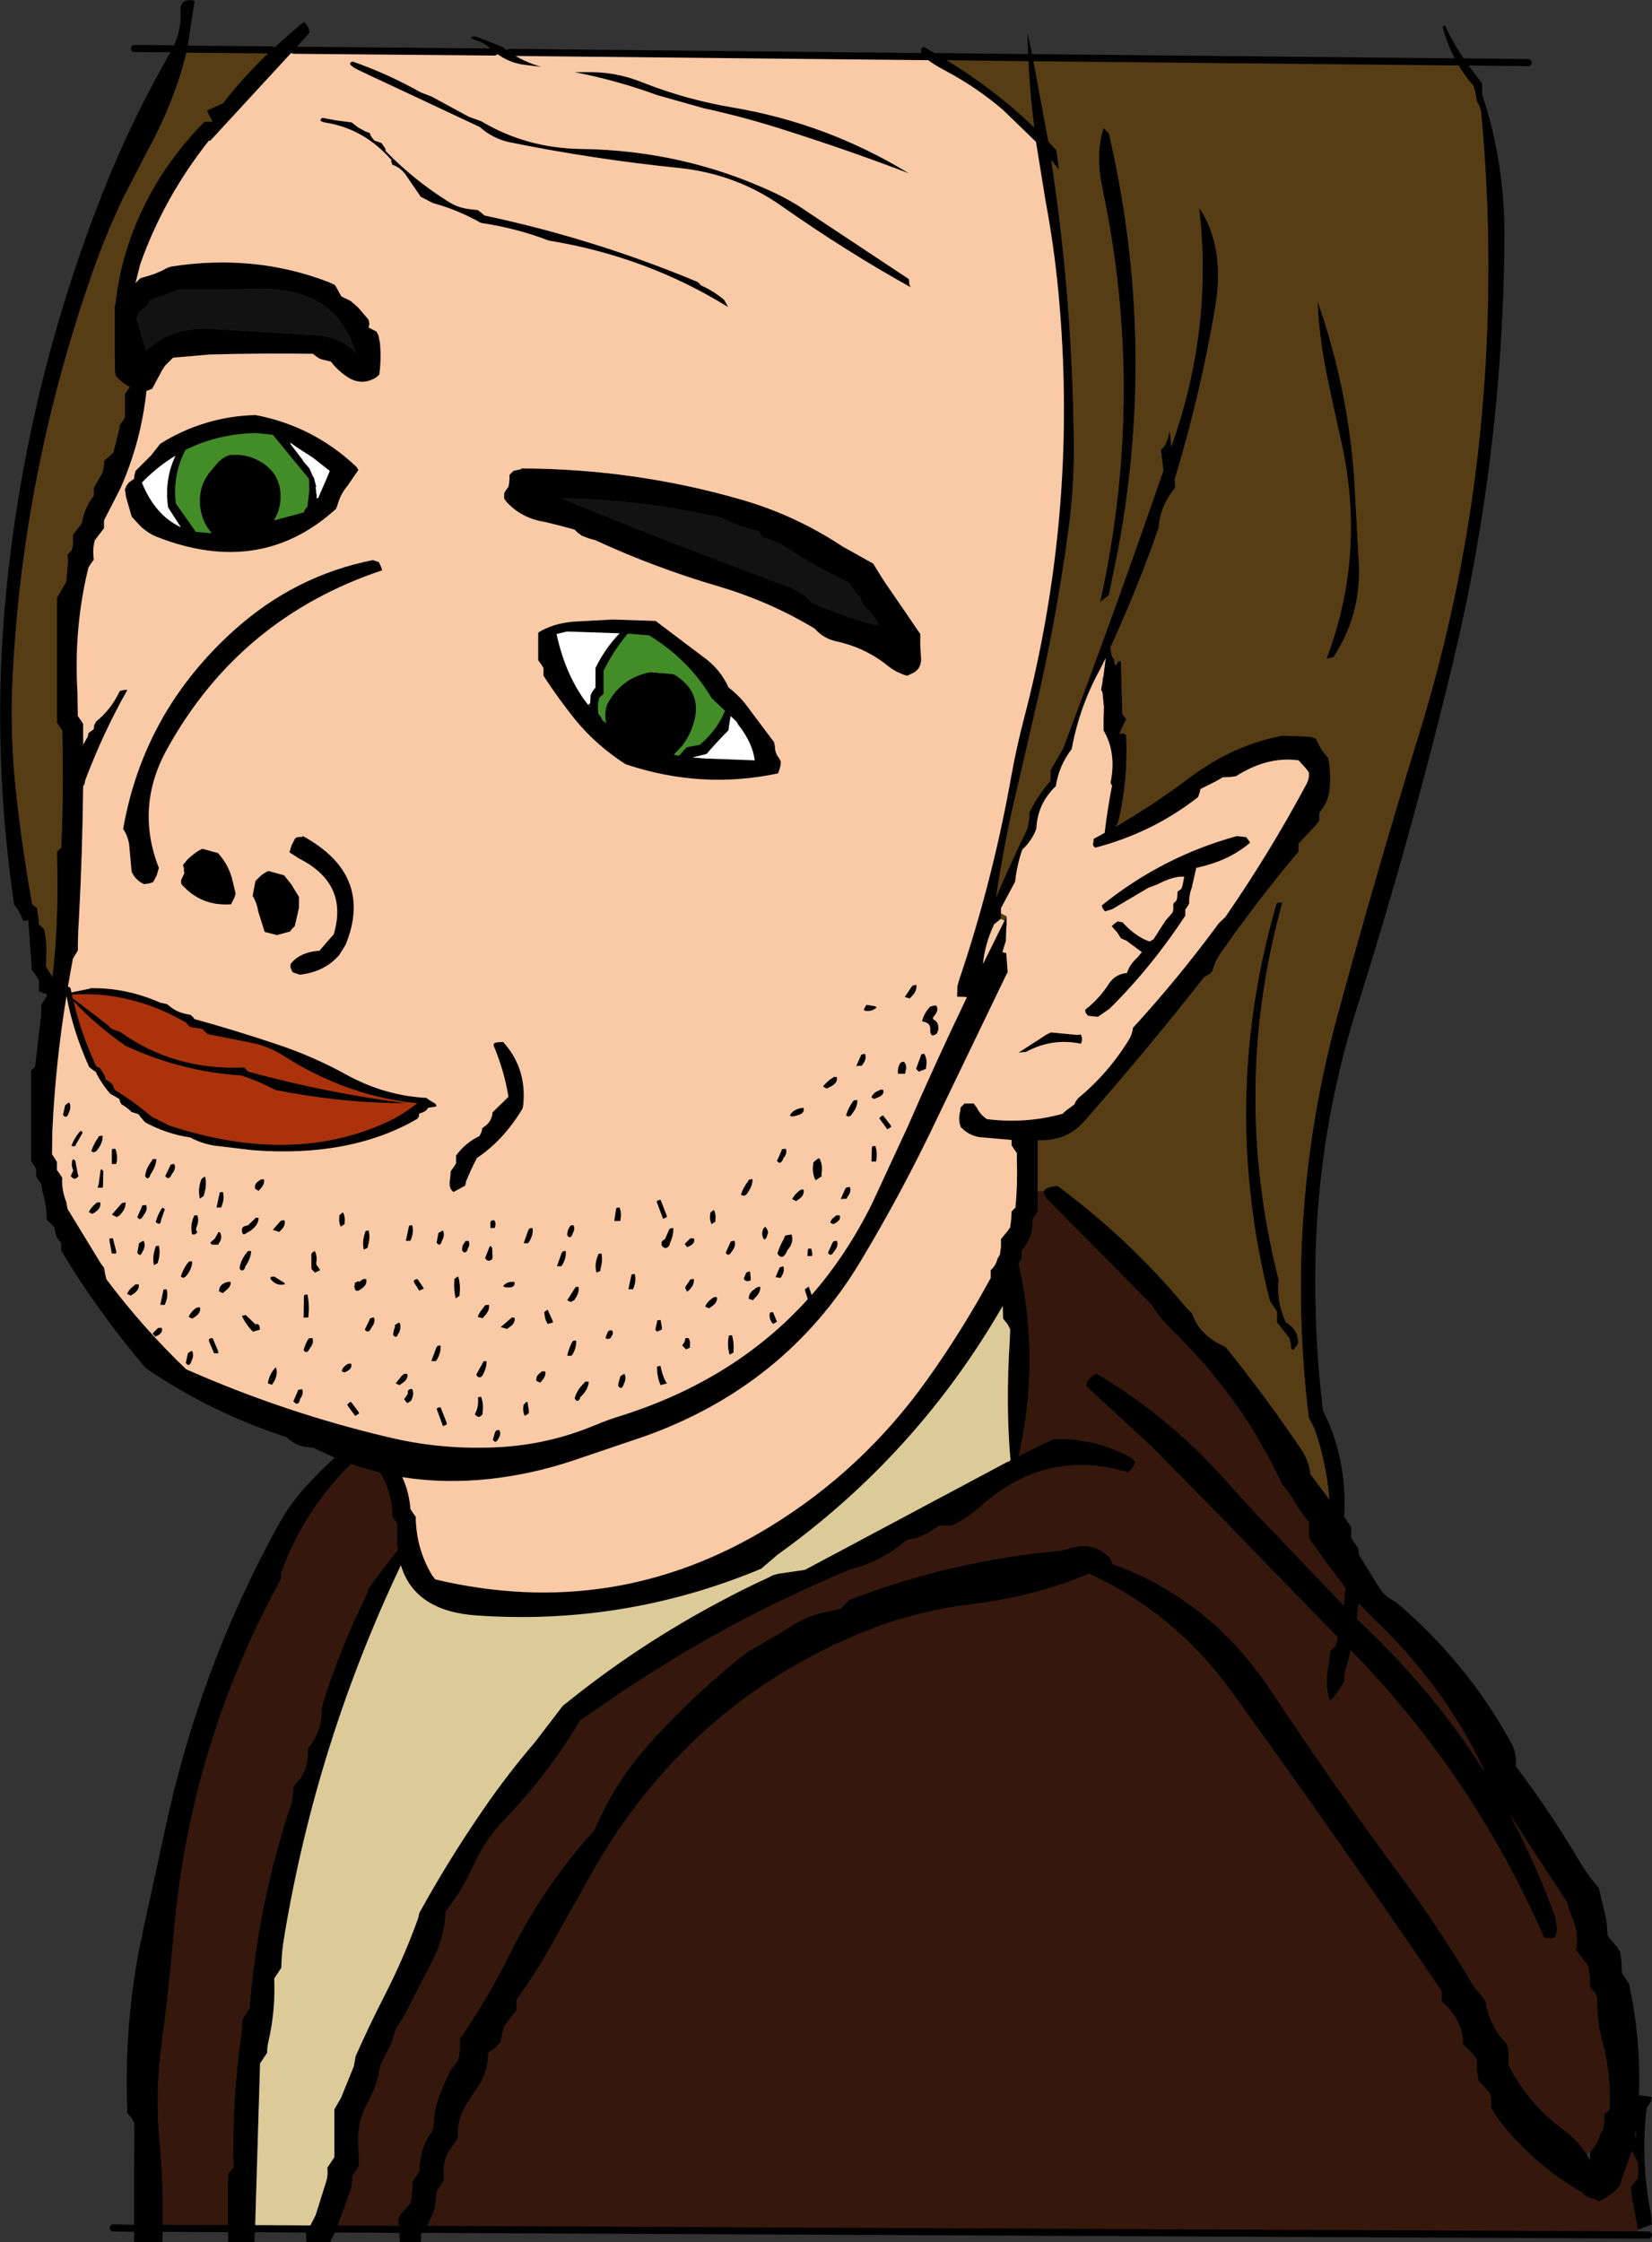 <?xml version="1.0" encoding="UTF-8" standalone="no"?>
<svg xmlns:xlink="http://www.w3.org/1999/xlink" height="316.85px" width="233.45px" xmlns="http://www.w3.org/2000/svg">
  <rect width="100%" height="100%" fill="#333333" stroke="none"/>
  <g transform="matrix(1.0, 0.0, 0.0, 1.0, -272.0, 11.85)">
    <path d="M290.95 303.05 L290.95 295.0 291.0 288.25 290.65 287.55 290.0 286.75 Q289.45 273.5 292.2 261.05 L295.25 247.05 Q300.05 224.2 311.2 203.9 312.85 200.85 315.2 198.25 317.2 196.05 319.3 194.15 L316.2 192.7 Q314.0 192.75 312.5 191.25 301.85 187.8 292.6 181.5 285.85 173.55 280.65 164.9 L280.65 164.35 280.65 163.8 Q279.9 163.05 279.8 162.15 L279.7 161.6 278.6 160.5 Q278.6 158.45 278.0 156.55 L277.85 155.5 277.5 154.95 277.1 154.4 277.1 153.85 277.1 153.3 276.75 152.75 276.4 152.2 276.4 142.25 276.4 139.45 276.95 138.9 277.8 131.75 277.85 130.1 278.25 129.5 278.6 128.95 278.6 128.65 278.5 128.6 277.5 128.25 277.5 127.5 277.5 126.75 277.15 126.05 276.5 125.25 276.0 118.15 275.8 118.25 275.25 118.25 Q274.85 117.0 274.0 116.0 270.95 95.3 272.6 74.8 275.1 44.9 286.0 16.7 290.2 5.8 296.05 -4.4 L296.35 -4.95 298.45 -4.9 296.35 -4.95 Q297.75 -7.65 297.5 -10.75 297.8 -12.15 299.5 -11.75 L298.45 -4.9 Q297.65 -1.35 296.25 2.2 294.8 5.95 292.75 9.65 L289.35 16.25 Q287.0 21.2 285.15 26.45 277.25 48.85 274.7 72.15 274.1 77.8 273.8 83.55 273.35 92.25 274.35 100.8 275.0 106.7 275.95 112.45 L275.95 112.5 276.55 115.95 277.25 116.5 277.45 118.0 277.5 118.75 278.25 119.5 Q278.65 121.3 278.55 123.25 L278.5 124.75 279.15 125.8 279.4 126.3 279.45 125.85 Q280.2 118.9 280.1 111.85 L280.05 108.5 280.65 107.95 Q280.95 101.35 280.85 94.7 L280.8 91.4 280.45 90.85 280.05 90.3 280.05 75.9 280.05 72.6 281.35 70.4 281.6 67.6 281.55 66.5 282.1 65.95 Q282.4 65.15 282.3 64.3 L282.3 63.75 283.55 62.1 Q283.85 60.3 284.85 58.75 L285.25 58.2 285.25 57.65 285.25 57.1 286.5 54.9 286.7 53.8 286.7 53.25 288.0 52.15 288.85 48.8 288.9 48.25 289.3 47.7 289.65 47.15 289.65 44.4 289.65 43.85 290.0 43.3 290.35 42.85 Q289.2 42.25 288.35 41.25 L288.25 40.7 288.2 37.4 288.2 32.25 288.2 31.3 288.3 31.15 Q289.1 23.95 292.2 17.6 295.25 11.2 300.55 5.7 L300.9 5.35 301.45 5.35 301.8 5.35 301.85 5.4 302.0 5.25 301.55 4.45 301.25 3.75 303.5 2.75 Q306.6 -1.25 310.4 -4.8 L314.25 -8.2 315.0 -8.75 315.6 -7.95 315.75 -7.25 313.5 -4.75 301.75 8.0 301.5 8.05 Q295.1 16.15 291.8 25.55 L291.15 28.15 291.85 27.45 292.6 27.25 293.85 26.85 295.0 26.35 Q295.75 25.9 296.3 25.8 308.0 24.0 318.4 28.0 L319.3 28.4 319.65 28.95 319.9 29.45 320.25 30.05 321.5 30.65 322.1 31.15 322.65 31.65 324.1 33.35 324.2 33.9 324.1 34.45 325.2 35.0 325.5 35.6 325.7 36.65 Q325.9 38.9 325.6 41.1 L325.15 41.5 Q323.15 42.7 321.2 41.5 319.8 40.6 318.75 39.25 L317.7 39.0 Q317.2 38.9 316.8 38.6 L316.2 38.15 Q308.9 38.05 301.65 38.25 L296.45 38.7 295.9 39.25 295.35 39.8 294.95 40.4 293.5 43.1 292.7 43.4 Q291.95 50.5 289.05 57.1 L286.7 61.7 286.7 62.25 286.7 62.8 285.4 64.5 Q285.1 65.55 285.2 66.7 L285.25 67.25 284.85 67.8 284.5 68.35 Q282.4 76.9 282.95 86.05 L283.0 89.35 283.4 89.9 283.75 90.45 283.75 93.4 284.4 92.25 284.5 91.75 285.25 91.2 285.3 90.65 285.6 90.1 Q287.7 88.4 288.9 85.85 L289.1 85.75 289.65 85.65 290.0 85.65 Q286.65 91.55 284.05 98.4 L283.95 98.95 283.75 99.25 Q283.65 108.7 283.15 118.1 283.0 120.3 283.0 122.5 L282.65 123.05 282.3 123.65 281.6 127.55 281.95 127.75 282.1 128.4 284.75 127.85 284.75 127.8 Q289.8 127.7 294.65 129.85 L295.6 130.05 296.1 130.45 Q297.25 131.35 298.9 131.55 L299.35 131.95 299.45 132.15 Q305.4 133.8 311.35 135.8 316.4 137.5 321.0 140.05 326.4 143.0 332.25 143.3 L332.65 143.6 333.5 144.1 333.7 144.4 333.55 144.55 332.5 144.7 Q332.2 145.3 331.25 145.5 L331.2 145.9 331.0 146.25 Q321.55 151.75 307.75 150.7 L302.3 150.05 Q300.45 149.75 298.9 148.9 295.5 148.4 292.5 146.75 L291.9 146.05 291.55 145.6 290.6 145.3 Q289.95 144.65 289.15 144.2 L288.95 143.8 288.85 143.45 287.55 142.7 Q286.45 141.4 285.7 140.0 L285.55 139.65 285.05 139.3 284.6 138.95 Q282.3 133.85 281.4 128.9 279.85 138.3 279.4 147.95 L279.35 151.25 279.7 151.8 280.05 152.35 280.05 152.9 280.05 153.5 280.45 154.05 280.8 154.6 Q280.7 156.35 281.35 157.95 L281.55 159.0 286.25 166.7 286.7 167.3 286.9 168.4 287.05 168.95 Q292.15 175.75 298.3 181.65 312.45 187.9 327.3 191.35 334.8 193.1 342.7 192.65 349.65 192.25 356.1 189.55 358.0 188.75 360.0 188.15 375.95 183.05 386.15 171.75 L385.8 170.65 385.75 170.35 386.15 170.05 386.3 170.0 386.7 171.15 Q391.7 165.4 395.25 158.2 L400.3 147.3 Q404.3 138.1 408.65 129.05 L407.25 129.0 407.3 127.5 407.5 126.75 Q412.3 112.6 414.95 97.6 415.65 93.75 416.65 89.9 424.2 61.15 421.75 31.55 421.15 24.0 419.75 16.55 L418.4 8.2 413.7 3.65 Q409.95 0.45 405.6 -1.85 403.35 -3.05 402.6 -3.85 401.75 -4.75 402.5 -5.25 L404.95 -3.85 402.6 -3.85 404.95 -3.85 Q412.25 0.5 418.15 6.15 417.5 1.05 417.3 -3.7 L417.2 -7.25 417.95 -3.7 417.3 -3.7 417.95 -3.7 420.15 8.15 421.3 9.4 421.65 12.15 420.55 10.75 Q423.6 30.75 423.75 51.25 423.8 57.2 422.95 63.3 421.2 76.35 418.1 89.35 L415.1 102.3 Q413.7 108.6 412.75 115.0 414.7 110.35 417.2 105.25 L417.45 103.75 417.45 103.0 Q418.65 100.55 420.45 98.5 L420.45 97.75 420.45 97.0 422.2 94.0 Q429.6 74.4 436.4 54.65 L436.05 51.7 Q436.8 51.1 437.1 49.8 L437.3 49.05 437.45 50.35 437.55 51.25 437.85 50.3 Q443.4 34.15 441.45 17.5 445.2 23.05 443.7 31.75 441.6 44.05 438.0 55.9 L438.1 57.05 Q435.9 59.7 435.75 62.7 432.75 71.3 428.9 79.7 L429.15 80.95 429.4 81.25 429.55 82.05 429.7 82.2 Q429.85 81.8 430.15 81.55 L430.4 81.65 430.6 89.0 431.15 89.8 Q430.6 90.8 430.2 91.85 L430.7 91.8 431.15 92.0 Q431.45 98.4 430.0 104.4 L429.6 105.0 Q435.0 101.9 440.3 97.9 446.25 93.45 453.25 92.1 L456.95 92.25 457.9 92.5 458.2 93.05 Q458.75 94.25 459.7 95.25 460.05 97.15 459.95 99.1 459.9 101.3 458.45 103.0 L458.45 103.55 458.45 104.1 458.05 104.65 455.5 107.4 455.5 107.95 455.5 108.5 Q449.65 115.45 444.4 123.0 443.65 124.1 443.3 125.45 L442.95 125.8 442.2 126.2 Q434.0 136.65 425.1 146.75 422.9 149.2 419.35 149.3 L418.6 149.3 418.65 149.4 418.65 156.5 418.65 158.25 418.65 159.35 418.25 159.95 417.9 160.5 Q418.1 162.6 416.8 164.35 L416.4 164.9 416.4 165.45 416.4 166.0 415.95 166.7 Q419.05 180.35 415.95 193.95 418.6 192.55 420.95 191.5 426.8 191.35 431.85 194.15 L432.45 194.75 432.15 195.45 431.45 196.25 Q419.9 192.7 410.55 201.05 408.75 202.7 406.5 203.75 L404.75 203.75 403.7 204.45 Q402.6 205.1 401.4 205.55 L400.25 205.75 398.4 207.15 Q395.45 209.15 392.0 210.0 387.25 212.0 382.65 214.25 L382.45 214.3 Q368.85 220.9 356.4 229.65 L354.0 231.25 Q349.5 238.9 343.2 245.4 340.55 248.2 338.95 251.7 337.4 255.2 335.0 258.25 334.85 261.85 333.2 265.1 L329.05 273.15 328.0 274.75 327.75 275.5 327.35 276.9 325.75 280.0 Q325.4 282.7 324.0 285.25 322.45 288.05 322.65 291.25 L322.75 294.25 322.25 295.0 321.75 295.75 Q321.85 296.9 321.45 297.95 L319.85 302.35 319.6 303.15 315.6 303.15 319.6 303.15 318.75 304.75 318.75 305.0 315.3 305.0 315.25 303.5 315.6 303.15 316.6 301.2 318.0 296.75 Q318.4 295.65 318.25 294.5 L318.75 293.75 319.25 293.0 319.25 292.25 319.25 290.0 319.25 286.25 320.2 284.6 322.0 280.15 322.25 278.75 Q324.15 274.45 326.3 270.25 329.1 264.8 331.1 259.2 L331.25 258.5 Q335.35 251.05 340.2 244.0 343.65 238.95 347.6 234.35 L351.5 229.25 Q362.1 220.6 374.3 214.2 377.2 212.65 380.25 211.25 L381.25 210.75 382.0 210.55 385.75 210.0 414.25 194.8 414.8 194.55 Q414.1 186.7 414.7 177.5 L414.75 176.0 414.4 175.3 413.75 174.5 413.7 172.7 Q401.6 193.7 381.9 207.85 L379.55 209.85 Q360.25 217.9 339.35 216.45 330.6 215.85 328.65 209.35 316.75 234.4 312.2 261.65 311.8 263.85 311.75 266.25 L311.25 267.0 310.75 267.75 Q310.95 272.4 309.9 276.8 309.75 277.5 309.75 278.25 L309.25 279.0 308.75 279.75 308.05 303.1 304.2 303.1 308.05 303.1 307.95 305.0 304.25 305.0 304.2 303.1 304.2 297.5 304.25 295.25 305.0 294.5 Q304.75 284.9 306.1 275.7 L306.25 273.5 306.75 272.75 307.25 272.0 Q308.45 256.95 313.25 242.75 L313.5 240.5 Q315.5 238.6 315.5 236.0 L315.5 235.25 Q317.4 232.95 317.45 230.0 L317.5 229.25 Q320.0 221.15 323.85 213.4 L324.0 212.75 Q326.05 209.85 328.2 207.2 328.0 205.55 328.15 203.6 L327.9 203.1 327.45 202.5 Q327.45 199.15 325.7 196.25 323.6 195.75 321.6 195.05 314.8 201.8 311.7 210.55 L311.75 211.25 Q298.85 234.75 296.55 261.45 295.9 269.1 294.9 276.6 293.9 283.75 294.55 290.75 295.15 297.05 295.0 303.05 L294.95 305.0 290.95 305.0 290.95 303.05 295.0 303.05 290.95 303.05 M341.9 -4.5 L341.3 -5.0 Q340.6 -5.7 339.55 -6.05 337.75 -6.65 339.2 -6.7 L342.2 -5.55 343.0 -5.2 344.05 -4.45 Q346.05 -3.1 348.5 -2.4 L346.4 -2.65 Q343.9 -2.9 341.9 -4.5 M477.85 -3.1 Q476.55 -5.4 475.85 -8.1 L476.2 -8.25 Q477.45 -5.55 479.15 -3.1 L477.85 -3.1 479.15 -3.1 480.95 -0.7 481.45 0.0 481.45 0.75 481.45 1.5 Q484.75 11.4 484.6 22.5 484.3 52.7 477.35 81.65 471.5 106.1 463.7 130.75 458.35 147.7 457.9 165.75 457.65 176.8 458.95 187.5 462.1 193.75 462.0 201.0 L461.95 202.5 462.45 203.25 462.95 204.0 462.95 204.75 462.95 205.5 463.45 206.25 463.95 207.0 464.05 207.9 466.8 212.35 Q467.65 213.8 469.2 214.5 479.3 223.05 485.55 234.45 486.35 235.9 486.2 237.75 491.15 244.3 495.3 251.35 496.45 253.25 497.95 255.0 L499.0 259.5 499.2 261.75 500.45 263.25 500.95 264.0 501.15 265.5 501.2 267.0 501.7 267.75 502.2 268.5 Q503.9 276.3 503.6 284.25 L503.6 284.4 503.7 284.25 505.45 284.5 505.3 285.15 504.7 286.0 Q503.8 293.55 505.3 301.0 L505.45 302.5 503.45 303.25 502.6 298.7 502.45 297.25 503.0 296.5 503.45 296.0 503.45 295.25 503.45 293.75 502.6 292.15 501.4 295.55 Q501.1 296.25 500.95 297.0 500.25 297.85 499.55 298.35 L499.15 298.65 497.95 299.25 497.25 298.9 Q496.5 298.8 495.7 298.25 L495.75 298.1 Q490.05 294.9 485.45 289.75 483.85 288.0 482.7 286.0 L482.7 285.25 482.7 284.5 482.4 283.8 481.7 283.0 480.95 282.25 480.8 281.45 480.7 280.75 480.7 280.0 480.7 279.25 480.2 278.5 479.45 277.75 478.7 277.0 Q478.75 275.8 478.35 274.7 477.6 272.55 475.7 271.0 L475.7 270.25 475.7 269.5 Q461.2 248.2 446.05 227.25 438.0 216.1 425.9 210.55 418.35 213.75 409.1 214.9 400.55 215.95 392.55 219.4 369.45 229.35 356.35 251.6 L350.5 262.0 Q348.05 266.55 345.0 270.75 L345.0 271.5 345.0 272.25 344.45 272.95 343.25 274.5 343.05 275.25 342.9 275.95 342.75 276.75 342.15 277.4 341.0 278.25 Q341.0 281.1 339.25 283.5 L337.8 285.75 Q336.55 287.85 336.75 290.25 L335.3 292.4 Q334.6 293.85 334.7 295.5 L334.75 296.25 334.25 297.0 333.75 297.75 333.5 299.95 Q333.1 301.55 332.15 302.95 L332.0 303.2 331.5 303.75 331.5 305.0 328.5 305.0 328.5 304.75 328.45 304.0 328.4 303.2 328.25 301.75 328.6 301.05 330.0 299.5 330.15 298.7 330.25 297.25 330.25 296.5 330.75 295.75 331.25 295.0 Q331.25 293.85 331.5 292.8 331.85 291.15 332.75 289.75 L333.25 289.0 Q333.25 286.25 334.3 283.75 L334.95 282.2 335.6 280.8 336.75 279.25 336.9 278.45 337.0 277.0 337.0 276.25 Q341.0 270.45 344.05 264.25 348.85 254.65 356.0 246.75 358.75 240.25 363.3 235.1 369.75 227.75 377.75 221.5 381.05 219.7 384.2 217.7 386.0 216.6 388.0 216.1 L390.75 215.5 391.5 214.75 392.0 214.25 Q406.4 208.7 421.7 207.3 L422.95 207.0 Q426.6 205.85 428.85 208.35 L429.2 209.0 429.05 209.1 429.15 209.15 Q443.05 214.15 451.6 227.05 460.4 240.35 469.9 253.2 475.55 260.85 480.2 268.75 L480.75 269.45 481.45 270.25 481.95 271.0 Q482.1 272.2 482.55 273.3 483.35 275.4 484.95 277.0 L485.15 277.75 485.2 278.5 485.2 279.25 485.2 280.0 Q488.05 285.6 493.25 289.35 495.05 290.7 496.2 292.6 L496.7 293.45 496.7 292.25 Q497.7 291.25 498.0 290.05 498.1 289.6 498.45 289.25 L498.65 288.45 498.7 287.0 499.45 286.25 Q499.7 281.35 498.4 276.55 497.6 273.65 497.7 270.5 L497.4 269.8 496.7 269.0 496.65 267.5 496.45 266.0 495.25 264.45 494.7 263.75 Q495.15 261.25 494.15 259.15 L493.7 257.9 493.45 257.0 485.35 244.6 Q488.95 251.3 491.6 258.55 492.15 260.05 491.95 261.5 L491.7 261.95 491.45 262.1 490.2 262.0 Q480.2 239.1 462.9 221.4 L462.3 223.6 Q461.95 224.6 461.95 225.75 461.15 227.35 459.95 228.5 459.1 226.4 459.8 222.95 L459.95 221.5 460.7 220.75 461.05 219.55 444.1 202.1 434.7 192.55 433.95 191.85 425.45 184.0 425.65 183.35 426.2 182.7 426.5 182.5 426.95 182.25 Q436.9 188.15 444.7 196.8 L449.2 201.75 461.9 215.05 462.1 212.55 459.3 208.8 456.95 205.5 456.95 204.75 456.95 203.25 Q455.55 201.55 454.5 199.65 L453.55 198.35 453.2 198.0 Q447.55 185.7 437.35 175.85 435.85 174.35 434.7 172.5 L420.05 157.7 Q419.6 157.25 419.45 156.5 L419.8 156.15 Q420.35 155.85 421.0 155.8 L421.45 155.75 Q431.65 163.3 439.6 172.9 L440.45 173.75 Q441.4 176.45 444.0 177.9 L445.2 178.5 Q450.8 185.45 455.8 192.85 456.95 194.5 457.2 196.5 L459.85 200.05 Q459.45 194.9 457.75 190.05 L456.95 188.5 Q453.4 159.45 461.05 131.5 466.4 111.8 472.4 92.3 480.85 65.1 482.1 36.25 482.8 19.85 481.3 4.05 481.2 3.25 480.7 2.5 L480.45 1.0 480.2 0.25 Q478.8 -1.3 477.85 -3.1 M400.5 28.35 L400.7 28.75 Q391.6 23.7 382.35 17.2 376.0 12.75 368.05 11.9 355.8 10.65 344.0 8.25 341.65 7.75 339.8 6.1 L322.85 -1.85 Q320.75 -2.85 321.85 -3.15 326.85 -1.4 331.45 1.2 L333.0 1.8 338.25 4.65 340.05 5.3 Q346.4 9.1 354.15 9.2 368.65 9.4 381.45 15.4 384.0 16.6 386.35 18.25 L400.45 27.6 400.45 28.0 400.5 28.35 M362.8 -0.2 Q369.0 2.25 375.6 3.35 388.9 5.6 400.45 12.65 391.95 9.4 382.8 6.5 377.2 4.7 371.45 3.45 L364.9 1.6 Q359.15 -0.5 353.2 -1.65 L354.9 -1.65 Q359.0 -1.75 362.8 -0.2 M458.2 30.75 Q462.4 42.7 463.35 55.45 L464.05 68.25 Q464.25 75.2 460.45 81.0 L459.45 81.25 Q465.25 65.95 461.3 49.55 L459.75 42.4 Q458.35 35.8 458.2 30.75 M428.7 7.0 Q435.5 36.25 430.05 65.6 L428.7 72.25 427.45 73.25 Q433.95 44.05 427.8 14.85 426.75 9.95 427.95 6.25 L428.7 7.0 M414.25 117.65 L414.25 117.6 414.25 117.9 414.25 118.75 414.3 118.8 414.25 118.85 414.2 119.3 414.15 121.1 413.65 122.7 414.2 122.85 414.4 125.55 414.2 125.9 405.65 143.65 404.5 146.05 Q399.5 156.6 393.55 166.5 382.95 184.05 363.05 191.15 L352.7 194.65 Q347.1 196.5 341.25 197.15 334.8 197.85 328.85 196.9 329.7 198.75 329.95 200.85 L330.0 201.4 330.35 201.95 330.75 202.5 Q330.8 207.0 333.05 210.75 L333.5 211.35 Q358.85 217.35 380.8 203.9 393.95 195.85 403.0 183.15 407.9 176.3 412.0 168.75 L412.0 168.2 412.0 167.65 Q412.75 166.95 412.95 166.05 L413.3 165.45 413.45 164.35 413.45 163.25 414.4 162.1 414.75 161.6 414.9 160.45 414.95 159.35 415.5 158.8 Q415.8 155.55 415.7 152.2 L415.7 151.1 415.3 150.55 414.95 150.0 414.95 149.4 414.95 149.25 410.4 148.85 Q408.85 148.6 407.75 147.4 L407.6 146.85 Q407.45 146.0 407.7 145.15 L407.75 144.65 408.3 144.1 409.6 144.1 410.05 144.7 Q410.5 145.65 411.45 146.3 416.9 147.0 422.15 145.55 L422.7 145.05 423.8 144.25 424.05 143.75 424.35 143.35 Q428.6 139.85 431.55 135.05 432.0 134.3 432.1 133.4 438.6 126.3 444.25 118.6 L445.15 117.75 Q451.5 108.55 456.65 98.9 457.05 98.15 456.95 97.3 L456.55 96.75 455.5 95.6 Q451.1 95.0 446.65 97.85 L445.9 97.95 444.8 98.0 443.85 98.55 441.65 99.65 441.5 100.25 441.3 100.8 Q434.85 105.85 426.75 107.95 L426.45 107.6 426.55 106.7 428.1 105.85 Q428.5 102.45 429.15 99.15 L428.95 98.85 428.95 98.7 Q429.8 94.45 427.9 91.3 L427.95 91.3 427.95 90.5 427.95 90.3 427.95 90.1 427.95 89.75 428.0 88.1 427.8 86.05 427.75 85.9 427.6 85.65 427.8 84.5 427.85 83.8 427.9 83.95 428.25 81.15 427.45 82.75 Q424.55 88.0 423.45 94.0 421.65 96.35 421.2 99.25 418.6 101.75 418.45 105.25 417.9 106.85 416.45 108.25 415.7 110.45 415.45 112.75 L413.45 116.5 413.45 117.25 413.45 118.0 412.5 118.75 Q411.2 121.45 410.9 124.4 L413.95 118.25 414.25 117.65 M374.9 31.55 Q363.35 24.4 349.55 22.15 345.0 20.4 339.95 19.65 336.8 17.85 333.2 16.85 L332.3 16.4 331.45 15.95 329.4 12.95 Q328.65 11.85 327.4 11.4 L327.3 11.0 327.3 10.75 Q323.5 6.4 318.15 5.5 316.8 5.3 317.55 4.8 L319.45 5.15 321.7 5.45 322.6 6.15 323.6 6.7 324.25 6.95 324.4 7.35 324.65 7.7 324.9 8.0 325.0 8.05 325.9 8.35 326.45 9.15 326.5 9.5 Q330.6 13.7 335.45 16.7 336.7 17.5 338.3 17.7 L339.55 17.85 340.05 18.25 340.35 18.5 340.45 18.6 Q356.0 21.9 370.6 28.0 L371.1 28.5 Q372.9 29.3 374.35 30.55 L374.9 31.55 M348.95 61.9 Q345.7 61.4 343.55 59.05 L343.25 58.6 343.25 58.05 Q343.25 57.75 343.4 57.55 L343.85 56.95 343.95 56.35 344.0 55.8 344.0 55.25 344.55 54.7 345.65 54.45 345.65 54.35 Q361.55 54.4 376.55 58.7 384.3 60.9 391.1 65.4 L395.4 67.8 396.1 68.95 397.05 70.45 399.8 74.45 402.05 77.75 402.05 78.3 402.05 78.85 402.05 79.4 402.15 81.05 Q402.25 82.0 401.7 82.75 L401.25 83.15 400.2 83.65 Q398.7 83.25 397.4 82.2 394.3 79.7 390.25 78.8 388.35 78.4 387.15 77.0 380.85 73.2 373.65 71.05 364.45 68.35 356.15 64.5 L355.25 64.25 354.2 63.85 353.6 63.4 353.2 63.0 351.2 62.45 348.95 61.9 M325.85 68.25 L326.0 68.75 Q305.95 75.45 295.7 93.85 291.05 102.1 294.45 110.8 L294.15 111.85 293.65 112.8 293.1 113.0 292.35 113.1 Q291.15 112.55 290.6 111.35 L290.25 107.5 Q290.05 106.25 289.4 105.3 292.3 88.7 305.1 77.2 313.65 69.5 324.7 67.3 L325.55 67.6 325.85 68.25 M360.7 77.7 Q358.85 79.95 357.6 82.35 L357.3 82.9 357.3 85.1 357.3 86.2 356.7 86.75 Q356.45 87.55 356.5 88.45 L356.55 89.0 357.0 89.6 357.1 89.9 357.65 90.35 Q357.45 89.45 357.6 88.45 357.65 88.05 357.85 87.6 359.8 83.95 363.85 83.15 L367.0 83.4 367.4 83.55 Q371.3 86.0 370.05 90.25 369.55 92.05 368.4 93.55 L367.3 94.7 367.2 94.8 367.95 94.95 368.85 93.95 369.05 93.75 370.9 93.4 Q373.35 91.3 374.45 88.6 L372.55 86.8 Q369.45 81.5 363.75 77.95 L360.7 77.7 M355.4 87.5 L355.45 86.4 355.7 85.9 356.15 85.3 356.15 83.65 356.15 82.55 Q357.45 79.85 359.55 77.65 L352.1 77.4 350.65 77.75 Q351.95 83.75 355.1 87.75 L355.4 88.1 355.4 87.5 M348.05 77.55 Q350.1 76.25 353.05 76.0 L358.55 75.7 364.65 75.9 371.4 81.0 Q373.8 82.7 374.95 85.3 376.6 86.55 377.8 88.25 L381.4 93.05 381.5 93.6 Q381.5 94.55 382.1 95.3 L382.35 95.8 382.3 96.35 382.15 96.9 381.95 97.45 Q371.1 99.75 360.4 96.15 356.2 93.45 353.2 89.75 350.85 86.8 348.8 83.65 L348.8 83.1 348.8 82.55 348.45 82.0 348.05 81.45 348.05 80.9 348.05 78.65 348.05 77.55 M393.55 72.6 L392.95 71.95 392.3 70.95 392.1 70.55 Q387.45 68.35 383.15 65.55 381.6 64.55 379.75 64.1 L379.4 63.55 379.2 63.2 Q376.4 62.65 374.05 61.35 362.55 58.7 351.4 58.6 367.25 65.1 383.4 71.05 385.35 71.75 386.75 73.35 391.25 75.3 396.0 76.55 L396.15 76.45 Q395.55 75.1 394.45 74.1 393.8 73.5 393.55 72.6 M372.0 95.35 L378.65 95.6 Q378.35 93.15 376.35 90.6 L376.05 90.1 375.25 89.35 375.0 90.85 374.95 91.35 Q373.35 92.95 371.85 94.7 L369.85 95.2 371.8 95.35 372.0 95.35 M383.95 145.95 L383.6 145.8 Q384.0 145.0 385.15 144.75 L385.55 144.7 Q385.8 145.5 384.6 145.8 L383.95 145.95 M400.8 129.0 L400.55 129.25 399.85 129.05 400.75 127.7 400.95 127.45 401.3 127.35 401.5 127.35 Q401.6 128.2 400.8 129.0 M395.9 130.5 Q395.25 131.15 394.25 131.0 L394.05 130.85 394.15 130.65 394.4 130.2 394.45 130.15 395.65 130.35 395.9 130.5 M404.15 131.55 L403.85 131.95 403.85 132.15 404.3 132.5 Q404.75 133.05 404.55 133.8 L404.4 134.2 Q403.5 134.9 403.45 133.8 403.6 132.65 402.3 132.5 402.55 131.35 403.45 130.4 L404.0 130.25 404.3 130.25 Q404.7 130.8 404.15 131.55 M390.25 140.35 Q390.45 141.2 389.3 141.75 389.05 141.85 388.85 142.0 L388.3 141.7 Q388.85 140.95 389.7 140.45 L389.8 140.35 390.1 140.35 390.25 140.35 M393.7 137.2 L394.05 137.1 394.25 137.1 Q394.5 137.8 393.95 138.5 L393.8 138.75 393.0 138.8 393.6 137.45 393.7 137.2 M393.0 143.6 L393.15 143.6 Q393.2 144.55 392.45 145.5 L392.25 145.8 391.9 145.95 391.55 145.8 Q391.85 144.75 392.5 143.85 L392.6 143.7 392.7 143.65 393.0 143.6 M402.2 137.15 L402.6 137.05 Q403.05 137.8 402.9 138.75 L402.85 139.2 401.85 139.6 401.45 139.2 402.2 137.15 M396.35 142.15 L396.6 142.15 396.8 142.15 Q397.05 142.85 396.05 143.25 L395.5 143.45 395.15 143.25 Q395.35 142.55 396.25 142.25 L396.35 142.15 M398.9 139.9 Q398.8 139.0 399.25 138.35 399.4 138.2 399.75 138.2 400.2 138.75 400.0 139.45 L399.9 139.9 398.9 139.9 M396.65 145.8 L396.8 145.8 397.85 147.15 397.95 147.4 397.4 147.75 396.4 146.4 396.25 146.15 396.65 145.8 M341.8 135.6 L342.2 135.45 343.1 135.4 Q346.45 139.1 345.95 144.25 L345.85 144.8 Q343.2 149.25 339.4 151.8 338.55 153.4 337.85 155.15 L337.75 155.7 336.1 156.6 Q335.35 156.15 335.6 154.75 L335.7 153.65 336.1 153.1 336.45 152.55 336.45 152.0 336.45 151.45 Q337.75 149.65 339.75 148.7 L340.05 148.1 340.15 147.55 Q341.5 146.8 341.6 145.35 L343.85 143.15 Q343.25 139.45 341.75 135.9 L341.8 135.6 M330.95 144.05 L329.45 143.9 Q320.25 142.6 312.05 137.35 310.25 136.2 308.15 135.65 L301.35 134.3 300.85 133.85 300.7 133.65 300.5 133.55 298.9 133.3 298.5 132.95 298.35 132.7 Q290.6 128.2 282.2 128.7 L282.25 129.2 287.3 133.05 287.55 133.35 287.9 133.6 288.95 133.95 Q296.6 139.45 306.5 139.0 L306.9 139.4 307.1 139.6 Q318.55 142.7 329.45 144.05 320.65 144.1 310.95 142.2 308.55 140.95 306.15 140.15 297.6 139.6 289.75 135.95 285.5 133.0 282.4 129.65 283.4 133.95 285.4 138.4 L285.55 138.8 286.15 139.1 286.85 140.25 286.9 140.65 287.45 141.0 287.9 141.4 288.05 141.75 288.2 142.15 Q291.05 143.9 293.35 145.9 L295.9 147.2 Q313.55 153.0 327.15 146.5 329.25 145.45 330.95 144.05 M359.35 158.8 L359.55 158.8 Q359.85 159.55 359.7 160.4 L359.65 160.7 358.8 160.7 359.05 159.05 359.1 158.9 359.1 158.85 359.35 158.8 M353.05 161.3 Q353.3 161.85 352.95 162.4 L352.85 162.7 Q352.5 163.3 352.15 162.7 352.15 162.1 352.45 161.6 L352.6 161.4 352.6 161.35 352.85 161.3 353.05 161.3 M351.5 165.05 L351.5 165.0 351.75 164.95 351.95 164.95 Q352.05 165.85 351.5 166.85 L351.3 167.1 350.7 167.1 351.35 165.25 351.5 165.05 M346.8 163.6 L346.6 163.85 346.0 163.85 346.65 162.0 346.8 161.8 346.8 161.75 347.05 161.7 347.25 161.7 Q347.4 162.6 346.8 163.6 M344.7 169.3 Q344.9 170.3 343.3 170.05 L343.1 169.9 Q343.6 169.25 344.55 169.3 L344.7 169.3 M353.3 170.05 L353.6 170.0 353.75 170.0 Q353.9 170.8 353.3 171.65 L353.15 171.9 352.65 172.15 352.15 171.9 353.3 170.1 353.3 170.05 M356.85 165.3 L357.0 165.3 Q357.2 166.35 356.85 167.5 L356.85 167.75 356.3 168.0 Q355.95 166.85 356.5 165.55 L356.55 165.4 356.55 165.35 356.85 165.3 M360.8 170.35 L361.2 168.45 361.25 168.3 361.25 168.25 361.55 168.2 361.7 168.2 Q361.95 169.1 361.55 170.1 L361.45 170.35 360.8 170.35 M341.85 160.6 Q342.1 160.95 342.0 161.4 L341.9 161.7 341.3 161.7 341.3 160.9 341.4 160.7 341.4 160.65 341.65 160.6 341.85 160.6 M333.9 162.65 L333.95 162.4 334.45 162.1 334.6 162.05 Q334.9 162.7 334.5 163.4 L334.4 163.65 Q334.15 164.4 333.7 163.75 L333.9 162.65 M330.1 163.25 L330.0 163.5 329.35 163.5 329.75 161.6 329.8 161.4 329.8 161.35 330.1 161.3 330.25 161.3 Q330.5 162.2 330.1 163.25 M324.0 164.2 L323.95 164.5 323.4 164.75 Q323.15 163.6 323.6 162.3 L323.65 162.15 323.7 162.1 323.95 162.05 324.1 162.05 Q324.35 163.1 324.0 164.2 M331.75 170.0 L331.9 170.25 331.25 170.55 330.55 169.45 330.45 169.2 330.6 169.0 331.0 168.9 331.75 170.0 M341.55 166.1 Q340.95 166.6 340.55 165.95 L341.15 164.4 341.3 164.2 341.55 164.5 341.6 165.85 341.55 166.1 M337.75 163.55 L338.05 163.5 338.2 163.5 Q338.5 164.0 338.1 164.6 L338.05 164.85 Q337.65 165.45 337.3 164.85 337.25 164.25 337.6 163.8 L337.75 163.6 337.75 163.55 M336.6 168.6 L336.75 168.55 Q337.1 169.7 336.95 171.0 L336.95 171.25 336.4 171.65 Q336.1 170.45 336.2 169.2 L336.2 168.9 336.6 168.6 M340.55 172.6 L340.95 172.55 341.1 172.55 Q341.25 173.35 340.4 174.2 L340.2 174.45 339.5 174.25 Q339.8 173.5 340.35 172.9 L340.55 172.6 M343.65 175.95 L342.75 175.7 344.2 174.45 344.3 174.35 344.55 174.35 344.7 174.35 Q344.9 175.1 344.0 175.7 L343.65 175.95 M340.25 182.4 L340.1 182.65 Q339.6 183.05 339.3 182.4 L340.3 180.6 340.3 180.55 340.55 180.5 340.75 180.5 Q340.8 181.4 340.25 182.4 M339.85 185.55 L340.0 185.55 Q340.35 186.55 340.2 187.7 L340.2 188.0 Q339.65 188.75 339.1 188.0 339.65 187.0 339.55 185.8 L339.55 185.65 339.6 185.6 339.85 185.55 M333.8 178.4 L333.8 178.35 334.05 178.3 334.25 178.3 Q334.35 179.2 333.8 180.2 L333.6 180.5 332.95 180.5 333.65 178.6 333.8 178.4 M328.45 175.05 Q328.75 175.7 328.4 176.45 L328.25 176.7 Q328.0 177.4 327.55 176.8 327.6 176.2 327.8 175.7 L327.8 175.4 328.3 175.1 328.45 175.05 M324.5 175.75 L324.4 175.95 Q324.0 176.65 323.55 176.05 L324.2 174.7 324.3 174.45 324.65 174.35 324.85 174.35 Q325.1 175.0 324.5 175.75 M328.45 183.9 L327.9 183.65 328.8 182.55 329.0 182.4 329.1 182.3 329.35 182.3 329.55 182.3 Q329.75 183.05 328.8 183.65 L328.45 183.9 M330.1 184.45 L330.25 184.45 Q330.55 185.1 330.2 185.85 L330.1 186.1 329.55 186.45 329.1 185.9 329.65 185.1 Q329.5 184.5 330.1 184.45 M333.85 187.1 L334.25 187.0 335.1 189.15 335.15 189.45 334.6 189.7 333.7 187.25 333.85 187.1 M342.35 190.25 L342.55 190.25 Q342.85 190.75 342.5 191.35 L342.35 191.6 Q342.0 192.2 341.65 191.6 L341.95 190.55 342.1 190.35 342.1 190.3 342.35 190.25 M358.45 176.15 Q358.8 176.55 358.4 177.0 L358.3 177.25 357.9 177.4 357.55 177.25 357.85 176.45 358.0 176.25 358.0 176.2 358.3 176.15 358.45 176.15 M354.65 183.45 L354.75 183.4 355.0 183.4 355.2 183.4 Q355.15 184.55 354.0 185.6 L353.95 185.8 Q353.6 186.45 353.2 185.8 353.5 184.6 354.5 183.65 L354.65 183.45 M360.2 183.65 L360.1 183.9 Q359.8 184.65 359.35 184.0 359.4 183.45 359.6 182.9 L359.65 182.65 360.1 182.35 360.25 182.3 Q360.55 182.9 360.2 183.65 M350.15 175.05 L349.4 175.25 Q349.0 174.65 348.95 173.9 L348.9 173.6 349.25 173.3 349.4 173.25 350.1 174.8 350.15 175.05 M353.4 177.6 Q353.5 178.5 352.95 179.5 L352.75 179.75 352.15 179.75 Q352.35 178.8 352.8 177.9 L352.95 177.7 352.95 177.65 353.2 177.6 353.4 177.6 M348.55 183.3 L348.35 183.55 347.8 183.3 Q347.7 182.6 348.3 182.2 L348.5 182.0 348.6 181.95 348.9 181.95 349.05 181.95 Q349.2 182.6 348.55 183.3 M346.7 187.9 L346.15 188.25 Q345.85 187.65 345.95 186.9 L346.0 186.65 346.35 186.3 346.55 186.25 346.75 187.65 346.7 187.9 M395.85 152.0 L395.8 152.3 395.15 152.3 395.2 150.4 395.25 150.2 395.25 150.15 395.5 150.1 395.7 150.1 Q396.0 151.0 395.85 152.0 M386.95 152.4 L387.55 151.9 387.8 151.85 Q388.3 152.8 388.1 153.95 L388.1 154.4 387.25 154.95 Q386.75 154.0 386.9 152.8 L386.95 152.4 M385.55 156.25 Q385.75 157.05 384.85 157.65 L384.5 157.9 383.95 157.6 Q384.25 157.0 384.85 156.5 L385.05 156.35 385.15 156.3 385.4 156.25 385.55 156.25 M391.55 156.0 L391.9 155.9 392.1 155.9 Q392.35 156.6 391.75 157.3 L391.65 157.55 390.8 157.6 391.4 156.25 391.55 156.0 M390.45 159.9 L390.65 159.9 Q390.9 160.45 390.15 160.95 L389.75 161.15 389.35 160.95 Q389.4 160.45 389.9 160.15 L390.1 159.95 390.2 159.9 390.45 159.9 M390.25 163.5 Q390.55 164.15 389.95 164.9 L389.8 165.1 Q389.4 165.8 389.0 165.2 L389.6 163.85 389.75 163.6 390.1 163.5 390.25 163.5 M386.1 165.65 L386.15 164.85 386.2 164.65 386.2 164.6 386.5 164.6 386.65 164.6 386.8 165.4 386.75 165.65 386.1 165.65 M383.05 150.5 Q383.3 151.15 382.7 151.85 L382.6 152.1 Q382.2 152.8 381.8 152.2 L382.4 150.85 382.5 150.55 382.85 150.5 383.05 150.5 M378.35 154.8 Q378.35 155.75 377.65 156.7 L377.45 157.0 377.1 157.15 376.7 157.0 Q377.0 156.0 377.7 155.1 L377.8 154.9 377.9 154.85 378.15 154.8 378.35 154.8 M364.9 157.8 L365.35 157.7 366.2 159.9 366.25 160.15 Q365.95 160.3 365.7 160.4 L364.8 158.0 364.9 157.8 M372.9 159.15 Q373.2 159.75 373.1 160.5 L373.1 160.8 372.55 161.15 Q372.25 160.55 372.35 159.8 L372.4 159.5 372.75 159.2 372.9 159.15 M370.05 163.15 Q370.3 163.75 369.55 164.2 L369.1 164.4 368.75 163.95 369.5 163.2 369.55 163.15 369.85 163.15 370.05 163.15 M366.95 161.7 L367.15 161.7 Q367.2 162.7 366.65 163.9 L366.6 164.15 Q366.05 164.9 365.5 164.15 365.35 163.5 365.95 163.3 L366.5 162.05 366.6 161.8 366.95 161.7 M369.1 170.7 L368.85 170.25 368.85 170.0 369.4 169.2 369.5 169.0 369.6 168.95 369.85 168.9 370.05 168.9 Q370.15 169.75 369.35 170.5 L369.1 170.7 M372.55 172.8 L372.2 173.05 371.65 172.8 Q371.9 172.15 372.55 171.7 L372.75 171.55 372.85 171.5 373.1 171.45 373.3 171.45 Q373.45 172.2 372.55 172.8 M383.55 162.65 L383.85 162.6 Q384.25 163.7 383.3 164.8 L383.1 165.2 Q382.5 166.3 381.85 165.3 382.2 164.2 382.8 163.15 L382.95 162.75 383.55 162.65 M380.55 162.35 L380.3 163.1 380.0 163.35 Q379.5 162.7 379.85 161.8 L380.15 161.5 380.45 161.95 380.55 162.35 M375.8 163.5 Q376.05 164.15 375.5 164.9 L375.35 165.1 Q374.95 165.8 374.55 165.2 L375.15 163.85 375.25 163.6 375.65 163.5 375.8 163.5 M379.25 170.0 L379.45 170.0 Q379.5 170.85 378.55 171.7 L378.45 171.9 377.8 171.7 Q377.8 170.85 378.6 170.35 L378.9 170.1 379.25 170.0 M377.8 167.85 L378.0 167.85 378.1 168.9 378.05 169.1 Q377.4 169.4 377.1 168.85 L377.45 168.0 377.8 167.85 M382.15 167.3 Q382.3 167.2 382.5 167.15 L382.7 167.1 Q382.9 167.75 382.5 168.45 L382.3 168.75 381.6 168.65 382.15 167.3 M381.7 174.7 L381.8 174.95 381.25 175.25 Q380.7 174.7 380.75 173.9 L380.8 173.7 380.8 173.65 381.05 173.6 381.25 173.6 381.7 174.7 M375.65 179.05 L375.65 179.3 375.1 179.6 Q374.75 178.45 374.95 177.15 L375.0 176.95 375.0 176.9 375.25 176.85 375.45 176.85 Q375.75 177.9 375.65 179.05 M365.55 175.8 L365.5 176.05 364.85 176.35 364.6 176.05 364.85 174.95 364.85 174.8 364.9 174.75 365.15 174.7 365.35 174.7 365.55 175.8 M369.3 177.25 Q369.6 177.7 369.5 178.3 L369.5 178.6 368.95 178.85 368.4 178.3 368.75 177.75 368.8 177.5 368.85 177.3 368.85 177.25 369.1 177.25 369.3 177.25 M366.05 183.35 L366.25 183.65 365.35 183.9 Q364.85 182.75 364.85 181.5 L364.85 181.3 364.9 181.25 365.15 181.2 365.35 181.2 Q365.55 182.35 366.05 183.35 M448.1 106.45 L448.45 106.9 448.65 107.25 Q446.05 109.45 442.6 110.4 L442.3 110.5 441.05 110.8 440.4 113.65 Q440.0 114.7 440.05 115.85 L439.8 116.25 439.5 116.7 439.5 117.1 439.5 117.55 Q434.75 124.8 428.8 130.7 L427.15 131.85 425.75 131.7 425.4 131.25 425.35 130.85 Q427.35 129.3 428.75 127.1 429.65 125.8 431.25 125.65 431.65 124.4 432.8 123.4 L433.35 122.7 431.2 121.1 430.4 120.75 429.9 119.95 429.1 119.05 429.45 118.7 429.95 118.35 430.65 118.5 Q432.0 120.05 433.8 120.95 L434.45 121.2 435.0 120.9 436.7 118.25 437.7 117.1 437.8 116.7 437.8 115.85 438.25 115.4 438.35 115.0 438.4 114.15 438.95 113.75 439.1 113.3 439.35 112.05 Q437.95 111.9 435.5 113.15 L434.3 113.6 429.15 116.65 428.15 116.95 427.8 116.5 427.7 116.1 Q436.25 109.2 446.8 106.3 L448.1 106.45 M453.2 115.75 Q446.0 141.8 452.5 168.25 L452.7 169.0 Q452.35 172.05 453.7 175.0 455.5 176.1 455.45 178.0 L454.75 178.95 454.45 178.75 454.4 178.0 454.2 177.25 452.45 175.0 452.45 174.25 452.45 173.5 451.45 172.0 Q444.3 143.85 452.35 115.95 452.5 115.55 453.2 115.75 M414.85 116.45 L414.8 116.6 414.65 116.8 414.85 116.45 M424.15 134.4 L424.75 134.35 424.9 134.8 424.9 135.2 424.75 135.65 Q420.7 134.8 417.0 136.8 L415.95 136.9 419.9 134.35 420.5 134.05 424.15 134.4 M481.7 238.25 Q476.0 226.3 466.2 217.0 L464.0 214.75 463.75 216.9 466.3 219.4 Q475.2 228.15 481.65 238.3 L481.7 238.4 481.7 238.25 M332.0 303.2 L328.4 303.2 332.0 303.2 M503.2 289.05 L503.05 290.2 503.2 290.0 503.2 289.05 M294.1 30.25 L293.15 30.6 292.9 31.1 292.6 31.5 291.95 31.95 291.5 32.45 291.3 33.2 291.95 35.4 292.65 37.75 Q296.0 34.45 301.45 34.6 L317.05 35.55 Q320.15 35.85 322.25 37.95 319.5 28.75 308.65 29.0 L297.2 29.1 294.1 30.25 M322.65 54.55 L321.15 56.75 Q320.1 58.0 319.7 59.5 L319.5 60.05 Q308.85 69.75 294.25 64.05 292.8 63.5 291.65 62.3 L290.6 61.15 290.3 60.1 289.8 58.35 289.65 57.3 289.9 56.75 290.2 56.35 290.4 56.2 290.95 55.8 291.0 55.3 291.15 54.7 293.35 52.5 294.65 50.85 Q300.85 47.0 308.1 46.8 316.25 48.35 322.35 54.1 L322.65 54.55 M316.85 58.55 L317.0 58.5 317.05 58.3 317.25 57.85 318.15 55.8 318.6 54.7 316.25 52.85 313.85 51.3 313.15 50.8 313.1 50.75 313.05 50.75 313.0 50.8 313.05 50.85 313.05 50.9 313.2 51.1 314.7 53.05 314.75 53.15 314.95 53.45 315.7 54.3 315.8 54.5 316.25 55.55 316.35 55.6 316.4 55.85 316.7 56.95 316.65 56.95 316.6 57.0 316.6 57.05 316.65 57.25 316.7 57.95 316.75 58.0 316.75 58.55 316.8 58.55 316.8 58.65 316.85 58.55 M299.6 63.3 L301.9 63.5 301.3 62.7 Q299.9 60.4 300.35 57.65 300.7 55.85 302.05 54.4 L302.6 53.75 Q303.4 52.75 304.5 52.45 306.8 52.25 308.65 53.3 311.5 54.85 311.65 58.0 311.75 60.0 310.7 61.7 L314.95 60.55 315.0 60.3 315.45 59.7 315.7 57.45 315.65 55.8 310.55 49.6 308.1 49.35 Q302.65 49.5 298.2 51.75 296.5 55.05 296.8 58.75 L296.85 59.3 299.6 63.2 299.45 63.25 299.6 63.3 M296.8 52.55 Q294.55 53.9 292.6 55.8 L292.05 56.35 Q293.95 61.0 297.55 62.65 L295.75 59.85 Q295.2 55.9 296.8 52.55 M314.75 106.4 L314.8 106.3 Q324.85 111.8 320.85 121.65 L319.95 123.1 Q317.9 125.5 314.35 125.9 L313.35 125.55 313.05 124.9 313.05 124.4 Q314.35 122.7 317.15 122.5 L318.3 121.15 319.15 120.2 Q321.3 113.05 314.3 109.5 L312.9 108.6 313.2 107.6 313.7 106.65 Q313.85 106.5 314.1 106.45 L314.75 106.4 M313.15 113.1 L314.25 114.9 314.25 116.45 313.65 119.05 313.2 119.5 313.0 119.8 312.6 119.9 311.15 120.3 309.4 119.85 308.5 117.0 Q308.3 115.75 307.7 114.75 L307.8 114.2 308.0 113.15 308.1 112.65 308.45 112.3 Q308.95 111.75 309.6 111.4 309.75 111.25 310.0 111.25 L312.15 111.85 313.15 113.1 M304.65 115.95 Q300.35 116.25 297.6 113.05 L297.6 112.5 298.05 111.55 Q297.95 111.25 298.0 110.95 L297.85 110.4 298.5 109.6 Q299.6 108.55 300.6 108.1 L302.8 108.7 Q304.4 110.45 304.9 112.75 L305.3 114.45 305.15 114.95 304.65 115.95 M281.15 144.6 L281.2 144.35 281.65 144.0 281.8 143.95 Q282.1 144.6 281.75 145.35 L281.65 145.6 Q281.35 146.3 280.9 145.7 L281.15 144.6 M283.45 147.95 L283.7 148.2 282.75 149.85 282.65 150.1 282.3 150.15 282.1 150.05 Q282.5 149.0 283.2 148.15 L283.45 147.95 M282.25 152.05 L282.35 151.95 282.65 152.2 283.0 154.1 283.1 154.35 Q282.55 155.1 282.0 154.35 L282.25 153.8 282.35 153.55 Q282.0 152.8 282.25 152.05 M320.5 159.5 Q320.8 160.15 320.7 160.9 L320.7 161.15 320.15 161.5 Q319.85 160.9 319.95 160.15 L319.95 159.9 320.35 159.55 320.5 159.5 M308.55 160.25 Q308.55 161.3 307.3 162.15 L306.85 162.4 Q306.25 162.85 306.2 162.15 306.1 161.55 306.65 161.4 L307.05 161.3 308.05 160.35 308.1 160.25 308.4 160.25 308.55 160.25 M308.75 154.9 L308.85 154.85 309.1 154.8 309.3 154.8 Q309.45 155.5 308.75 156.2 L308.55 156.45 308.05 156.15 Q307.9 155.45 308.55 155.05 L308.75 154.9 M311.75 160.65 L312.0 160.6 312.2 160.6 Q312.4 161.3 311.75 161.95 L311.45 162.25 310.55 161.95 311.65 160.7 311.75 160.65 M307.05 164.95 L307.3 164.95 307.5 164.95 Q307.45 166.0 306.65 167.15 L306.6 167.4 Q306.2 168.0 305.85 167.4 306.0 166.2 306.85 165.2 L306.95 165.05 307.05 164.95 M304.6 169.3 Q304.7 170.0 303.7 170.7 L303.5 170.9 302.95 170.65 Q302.95 169.65 304.05 169.35 L304.15 169.3 304.4 169.3 304.6 169.3 M312.2 169.45 L312.25 169.65 Q311.0 169.95 310.2 168.85 L310.25 168.65 310.3 168.6 310.75 168.55 312.2 169.45 M316.7 166.55 L316.7 166.85 317.25 167.65 316.5 168.0 316.0 167.45 316.0 165.55 316.0 165.3 316.35 165.0 316.5 164.95 Q316.85 165.7 316.7 166.55 M315.0 171.2 L315.0 171.15 315.25 171.1 315.45 171.1 Q315.75 172.55 315.6 174.05 L315.55 174.35 314.9 174.35 314.95 171.35 315.0 171.2 M323.75 168.9 Q323.95 169.7 323.05 170.3 L322.65 170.55 322.3 170.55 Q322.0 170.2 322.1 169.75 L322.15 169.45 322.6 169.2 322.75 169.3 323.2 169.0 323.3 168.9 323.55 168.9 323.75 168.9 M301.0 154.45 Q301.25 155.65 300.85 156.9 L300.8 157.15 300.25 157.55 Q299.95 156.35 300.35 155.1 L300.45 154.8 300.8 154.5 301.0 154.45 M296.1 152.75 L296.45 152.65 296.65 152.65 Q296.9 153.35 296.3 154.05 L296.2 154.25 Q295.8 155.0 295.35 154.35 L296.0 153.0 296.1 152.75 M294.1 151.95 Q294.05 153.0 293.25 154.15 L293.2 154.35 Q292.85 155.0 292.5 154.35 292.65 153.2 293.45 152.2 L293.55 152.0 293.65 151.95 293.95 151.95 294.1 151.95 M295.3 159.05 L294.8 160.45 294.75 160.7 Q294.65 161.4 294.0 160.85 294.25 159.9 294.8 159.0 L295.0 158.8 295.3 159.05 M303.5 156.6 Q303.75 157.5 303.35 158.55 L303.25 158.8 302.6 158.8 303.0 156.9 303.05 156.7 303.05 156.65 303.35 156.6 303.5 156.6 M299.45 159.95 L299.45 159.9 299.7 159.9 299.9 159.9 Q300.15 160.65 299.8 161.5 L299.7 161.8 299.75 162.05 299.9 162.3 299.55 162.6 299.15 162.6 Q298.85 161.4 299.35 160.15 L299.45 159.95 M286.35 148.65 L286.5 148.65 Q286.55 149.6 285.8 150.6 L285.6 150.85 285.25 151.0 284.9 150.85 Q285.2 149.85 285.85 148.95 L285.95 148.75 286.05 148.7 286.35 148.65 M288.3 150.5 Q288.65 151.35 288.5 152.35 L288.4 152.65 287.8 152.65 287.8 150.75 287.85 150.55 287.9 150.5 288.15 150.5 288.3 150.5 M286.6 153.65 L286.55 155.8 286.5 156.0 285.8 156.0 285.95 155.45 286.2 153.55 286.35 153.35 286.6 153.65 M285.95 158.05 L286.15 158.05 Q286.35 158.85 285.45 159.45 L285.05 159.7 284.55 159.45 Q284.85 158.8 285.4 158.35 L285.6 158.15 285.7 158.1 285.95 158.05 M287.8 159.8 L289.25 158.15 289.6 158.1 289.75 158.05 Q289.8 159.05 288.85 159.95 L288.5 160.15 287.8 159.8 M292.0 158.8 L292.1 158.5 292.5 158.45 292.65 158.45 Q292.9 159.1 292.35 159.8 L292.2 160.05 Q291.8 160.75 291.4 160.15 L292.0 158.8 M292.25 164.85 L292.1 165.1 Q291.85 165.85 291.4 165.2 L291.6 164.1 291.65 163.85 Q291.9 163.65 292.15 163.55 L292.3 163.5 Q292.6 164.1 292.25 164.85 M287.8 163.15 L287.95 163.15 288.45 165.05 288.4 165.3 287.8 165.3 287.45 163.4 287.5 163.2 287.5 163.15 287.8 163.15 M290.85 171.0 L290.5 171.25 289.95 171.0 Q290.25 170.35 290.85 169.9 L291.05 169.75 291.15 169.65 291.4 169.65 291.6 169.65 Q291.75 170.4 290.85 171.0 M302.9 163.9 L302.85 164.05 301.95 164.05 301.7 163.75 302.35 163.2 302.85 162.3 303.05 162.25 Q303.55 163.05 302.9 163.9 M299.0 166.4 L299.15 166.4 Q299.2 167.3 298.45 168.3 L298.25 168.55 297.9 168.75 297.55 168.55 Q297.85 167.55 298.5 166.65 L298.65 166.5 298.75 166.4 299.0 166.4 M294.35 166.4 L294.3 166.65 293.75 166.95 Q293.5 165.75 293.95 164.5 L294.0 164.3 294.05 164.25 294.3 164.2 294.45 164.2 Q294.7 165.25 294.35 166.4 M295.1 170.45 L295.1 170.4 295.35 170.35 295.55 170.35 Q295.8 171.25 295.4 172.25 L295.3 172.55 294.65 172.55 295.05 170.65 295.1 170.45 M299.7 173.0 L299.8 172.95 300.05 172.9 300.25 172.9 Q300.45 173.65 299.55 174.25 L299.15 174.5 298.65 174.25 Q298.95 173.6 299.5 173.15 L299.7 173.0 M299.15 179.05 Q299.45 179.7 299.1 180.4 L299.0 180.65 Q298.7 181.4 298.25 180.75 L298.5 179.65 298.55 179.4 Q298.75 179.2 299.0 179.1 L299.15 179.05 M302.85 179.15 L302.85 179.4 302.25 179.4 301.55 177.75 301.5 177.5 301.65 177.3 302.05 177.25 302.85 179.15 M294.35 176.85 L293.95 177.05 293.55 176.6 294.3 175.85 294.4 175.8 294.65 175.8 294.85 175.8 Q295.1 176.4 294.35 176.85 M314.9 178.95 Q315.1 178.15 315.6 177.3 L316.0 177.25 316.15 177.25 Q316.4 177.9 315.85 178.6 L315.7 178.85 Q315.3 179.55 314.9 178.95 M314.15 184.55 L314.55 184.5 314.7 184.45 Q314.95 185.15 314.4 185.85 L314.35 186.1 Q314.1 186.9 313.45 186.2 L314.05 184.8 314.15 184.55 M321.1 181.9 L320.7 182.1 320.3 181.95 Q320.35 181.45 320.85 181.1 L321.05 180.95 321.15 180.9 321.4 180.85 321.6 180.85 Q321.85 181.45 321.1 181.9 M306.75 174.0 L308.15 175.35 308.2 175.25 Q308.65 175.2 308.7 175.8 L308.75 176.05 307.75 176.35 Q306.75 175.35 306.2 174.15 306.25 174.05 306.35 174.05 L306.6 174.0 306.75 174.0 M310.6 183.6 L310.45 183.85 309.85 183.65 Q310.05 182.3 310.95 181.4 L311.0 181.4 Q311.35 182.45 310.6 183.6 M322.65 187.65 L322.75 187.9 322.2 188.25 321.2 186.9 321.05 186.65 321.45 186.3 321.6 186.25 322.65 187.65" fill="#000000" fill-rule="evenodd" stroke="none"/>
    <path d="M313.5 -4.75 L341.9 -4.5 Q343.9 -2.9 346.4 -2.65 L348.5 -2.4 Q346.05 -3.1 344.05 -4.45 L402.6 -3.85 Q403.35 -3.05 405.6 -1.85 409.95 0.45 413.7 3.65 L418.4 8.2 419.75 16.55 Q421.15 24.0 421.75 31.55 424.2 61.15 416.65 89.9 415.65 93.75 414.95 97.6 412.3 112.6 407.5 126.75 L407.3 127.5 407.25 129.0 408.65 129.05 Q404.3 138.1 400.3 147.3 L395.25 158.2 Q391.7 165.4 386.7 171.15 L386.3 170.0 386.15 170.05 385.75 170.35 385.8 170.65 386.15 171.75 Q375.95 183.05 360.0 188.15 358.0 188.75 356.1 189.55 349.65 192.25 342.7 192.65 334.8 193.1 327.3 191.35 312.45 187.9 298.3 181.65 292.15 175.75 287.05 168.95 L286.9 168.4 286.7 167.3 286.25 166.7 281.55 159.0 281.35 157.95 Q280.7 156.35 280.8 154.6 L280.45 154.05 280.05 153.5 280.05 152.9 280.05 152.35 279.7 151.8 279.35 151.25 279.4 147.95 Q279.85 138.3 281.4 128.9 282.3 133.85 284.6 138.95 L285.05 139.3 285.55 139.65 285.7 140.0 Q286.45 141.4 287.55 142.7 L288.85 143.45 288.95 143.8 289.15 144.2 Q289.95 144.65 290.6 145.3 L291.55 145.6 291.9 146.05 292.5 146.75 Q295.5 148.4 298.9 148.9 300.45 149.75 302.3 150.05 L307.75 150.7 Q321.55 151.75 331.0 146.25 L331.2 145.9 331.25 145.5 Q332.2 145.3 332.5 144.7 L333.55 144.55 333.7 144.4 333.5 144.1 332.65 143.6 332.25 143.3 Q326.4 143.0 321.0 140.05 316.4 137.5 311.35 135.8 305.4 133.8 299.45 132.15 L299.35 131.95 298.9 131.55 Q297.25 131.35 296.1 130.45 L295.6 130.05 294.65 129.85 Q289.8 127.7 284.75 127.8 L284.75 127.85 282.1 128.4 281.95 127.75 281.6 127.55 282.3 123.65 282.65 123.05 283.0 122.5 Q283.0 120.3 283.15 118.1 283.65 108.7 283.75 99.25 L283.95 98.95 284.05 98.4 Q286.65 91.55 290.0 85.65 L289.65 85.65 289.1 85.75 288.9 85.85 Q287.7 88.4 285.6 90.1 L285.3 90.65 285.25 91.2 284.5 91.75 284.4 92.25 283.75 93.4 283.75 90.45 283.4 89.9 283.0 89.35 282.95 86.05 Q282.4 76.9 284.5 68.35 L284.85 67.8 285.25 67.25 285.2 66.7 Q285.1 65.55 285.4 64.5 L286.7 62.8 286.7 62.25 286.7 61.7 289.05 57.1 Q291.95 50.5 292.7 43.4 L293.5 43.1 294.95 40.4 295.35 39.8 295.9 39.25 296.45 38.7 301.65 38.25 Q308.9 38.05 316.2 38.15 L316.8 38.6 Q317.2 38.9 317.7 39.0 L318.75 39.25 Q319.8 40.6 321.2 41.5 323.15 42.7 325.15 41.5 L325.6 41.1 Q325.9 38.9 325.7 36.65 L325.5 35.6 325.2 35.0 324.1 34.45 324.2 33.9 324.1 33.35 322.65 31.65 322.1 31.15 321.5 30.65 320.25 30.05 319.9 29.45 319.65 28.95 319.3 28.4 318.4 28.0 Q308.0 24.0 296.3 25.8 295.75 25.9 295.0 26.35 L293.85 26.85 292.6 27.25 291.85 27.45 291.15 28.15 291.8 25.55 Q295.1 16.15 301.5 8.05 L301.75 8.0 313.5 -4.75 M400.45 27.6 L386.35 18.25 Q384.0 16.6 381.45 15.4 368.65 9.4 354.15 9.2 346.4 9.1 340.05 5.3 L338.25 4.65 333.0 1.8 331.45 1.2 Q326.85 -1.4 321.85 -3.15 320.75 -2.85 322.85 -1.85 L339.8 6.1 Q341.65 7.75 344.0 8.25 355.8 10.65 368.05 11.9 376.0 12.75 382.35 17.2 391.6 23.7 400.7 28.75 L400.5 28.35 400.45 27.6 M362.8 -0.2 Q359.0 -1.75 354.9 -1.65 L353.2 -1.65 Q359.15 -0.5 364.9 1.6 L371.45 3.45 Q377.2 4.7 382.8 6.5 391.95 9.4 400.45 12.65 388.9 5.6 375.6 3.35 369.0 2.25 362.8 -0.2 M413.45 117.25 L413.45 116.5 415.45 112.75 Q415.7 110.45 416.45 108.25 417.9 106.85 418.45 105.25 418.6 101.75 421.2 99.25 421.65 96.35 423.45 94.0 424.55 88.0 427.45 82.75 L428.25 81.15 427.9 83.95 427.85 83.8 427.8 84.5 427.6 85.65 427.75 85.9 427.8 86.05 428.0 88.1 427.95 89.75 427.95 90.1 427.95 90.3 427.95 90.5 427.95 91.3 427.9 91.3 Q429.8 94.45 428.95 98.7 L428.95 98.85 429.15 99.15 Q428.5 102.45 428.1 105.85 L426.55 106.7 426.45 107.6 426.75 107.95 Q434.85 105.85 441.3 100.8 L441.5 100.25 441.65 99.65 443.85 98.55 444.8 98.0 445.9 97.95 446.65 97.85 Q451.1 95.0 455.5 95.6 L456.55 96.75 456.95 97.3 Q457.05 98.15 456.65 98.9 451.5 108.55 445.15 117.75 L444.25 118.6 Q438.6 126.3 432.1 133.4 432.0 134.3 431.55 135.05 428.6 139.85 424.35 143.35 L424.05 143.75 423.8 144.25 422.7 145.05 422.15 145.55 Q416.9 147.0 411.45 146.3 410.5 145.65 410.05 144.7 L409.6 144.1 408.3 144.1 407.75 144.65 407.7 145.15 Q407.45 146.0 407.6 146.85 L407.75 147.4 Q408.85 148.6 410.4 148.85 L414.95 149.25 414.95 149.4 414.95 150.0 415.3 150.55 415.7 151.1 415.7 152.2 Q415.8 155.55 415.5 158.8 L414.95 159.35 414.9 160.45 414.75 161.6 414.4 162.1 413.45 163.25 413.45 164.35 413.3 165.45 412.95 166.05 Q412.75 166.95 412.0 167.65 L412.0 168.2 412.0 168.75 Q407.9 176.3 403.0 183.15 393.95 195.85 380.8 203.9 358.85 217.35 333.5 211.35 L333.05 210.75 Q330.8 207.0 330.75 202.5 L330.35 201.95 330.0 201.4 329.95 200.85 Q329.7 198.75 328.85 196.9 334.8 197.85 341.25 197.15 347.1 196.5 352.7 194.65 L363.05 191.15 Q382.95 184.05 393.55 166.5 399.5 156.6 404.5 146.05 L405.65 143.65 414.2 125.9 414.4 125.55 414.2 122.85 413.65 122.7 414.15 121.1 414.2 119.3 414.25 118.85 414.3 118.8 414.25 118.75 414.25 117.9 414.25 117.6 414.25 117.65 413.45 117.25 M413.95 118.25 L410.9 124.4 Q411.2 121.45 412.5 118.75 L413.45 118.0 413.95 118.25 M325.85 68.25 L325.55 67.6 324.7 67.3 Q313.65 69.5 305.1 77.2 292.3 88.7 289.4 105.3 290.05 106.25 290.25 107.5 L290.6 111.35 Q291.15 112.55 292.35 113.1 L293.1 113.0 293.65 112.8 294.15 111.85 294.45 110.8 Q291.05 102.1 295.7 93.85 305.95 75.45 326.0 68.75 L325.85 68.25 M348.95 61.9 L351.2 62.45 353.2 63.0 353.6 63.4 354.2 63.85 355.25 64.25 356.15 64.5 Q364.45 68.35 373.65 71.05 380.85 73.2 387.15 77.0 388.35 78.4 390.25 78.8 394.3 79.7 397.4 82.2 398.7 83.25 400.2 83.65 L401.25 83.15 401.7 82.75 Q402.25 82.0 402.15 81.05 L402.05 79.4 402.05 78.85 402.05 78.3 402.05 77.75 399.8 74.45 397.05 70.45 396.1 68.95 395.4 67.8 391.1 65.4 Q384.3 60.9 376.55 58.7 361.55 54.4 345.65 54.35 L345.65 54.45 344.55 54.7 344.0 55.25 344.0 55.8 343.95 56.35 343.85 56.95 343.4 57.55 Q343.25 57.75 343.25 58.05 L343.25 58.6 343.55 59.05 Q345.7 61.4 348.95 61.9 M374.9 31.55 L374.35 30.55 Q372.9 29.3 371.1 28.5 L370.6 28.0 Q356.0 21.9 340.45 18.6 L340.35 18.5 340.05 18.25 339.55 17.85 338.3 17.7 Q336.7 17.5 335.45 16.7 330.6 13.7 326.5 9.5 L326.45 9.15 325.9 8.35 325.0 8.05 324.9 8.0 324.65 7.7 324.4 7.35 324.25 6.95 323.6 6.7 322.6 6.15 321.7 5.45 319.45 5.15 317.55 4.8 Q316.8 5.3 318.15 5.5 323.5 6.4 327.3 10.75 L327.3 11.0 327.4 11.4 Q328.65 11.85 329.4 12.95 L331.45 15.95 332.3 16.4 333.2 16.85 Q336.8 17.85 339.95 19.65 345.0 20.4 349.55 22.15 363.35 24.4 374.9 31.55 M348.05 77.55 L348.05 78.65 348.05 80.9 348.05 81.45 348.45 82.0 348.8 82.55 348.8 83.1 348.8 83.65 Q350.85 86.8 353.2 89.75 356.2 93.45 360.4 96.15 371.1 99.75 381.95 97.45 L382.15 96.9 382.3 96.35 382.35 95.8 382.1 95.3 Q381.5 94.55 381.5 93.6 L381.4 93.05 377.8 88.25 Q376.6 86.55 374.95 85.3 373.8 82.7 371.4 81.0 L364.65 75.9 358.55 75.7 353.05 76.0 Q350.1 76.25 348.05 77.55 M341.8 135.6 L341.75 135.9 Q343.25 139.45 343.85 143.15 L341.6 145.35 Q341.5 146.8 340.15 147.55 L340.05 148.1 339.75 148.7 Q337.75 149.65 336.45 151.45 L336.45 152.0 336.45 152.55 336.1 153.1 335.7 153.65 335.6 154.75 Q335.35 156.15 336.1 156.6 L337.75 155.7 337.85 155.15 Q338.55 153.4 339.4 151.8 343.2 149.25 345.85 144.8 L345.95 144.25 Q346.45 139.1 343.1 135.4 L342.2 135.45 341.8 135.6 M396.65 145.8 L396.25 146.15 396.4 146.4 397.4 147.75 397.95 147.4 397.85 147.15 396.8 145.8 396.65 145.8 M398.9 139.9 L399.9 139.9 400.0 139.45 Q400.2 138.75 399.75 138.2 399.4 138.2 399.25 138.35 398.8 139.0 398.9 139.9 M396.35 142.15 L396.25 142.25 Q395.35 142.55 395.15 143.25 L395.5 143.45 396.05 143.25 Q397.05 142.85 396.8 142.15 L396.6 142.15 396.35 142.15 M402.2 137.15 L401.45 139.2 401.85 139.6 402.85 139.2 402.9 138.75 Q403.05 137.8 402.6 137.05 L402.2 137.15 M393.0 143.6 L392.7 143.65 392.6 143.7 392.5 143.85 Q391.85 144.75 391.55 145.8 L391.9 145.95 392.25 145.8 392.45 145.5 Q393.2 144.55 393.15 143.6 L393.0 143.6 M393.7 137.2 L393.6 137.45 393.0 138.8 393.8 138.75 393.95 138.5 Q394.5 137.8 394.25 137.1 L394.05 137.1 393.7 137.2 M390.25 140.35 L390.1 140.35 389.8 140.35 389.7 140.45 Q388.85 140.95 388.3 141.7 L388.85 142.0 Q389.05 141.85 389.3 141.75 390.45 141.2 390.25 140.35 M404.15 131.55 Q404.7 130.8 404.3 130.25 L404.0 130.25 403.45 130.4 Q402.55 131.35 402.3 132.5 403.6 132.65 403.45 133.8 403.5 134.9 404.4 134.2 L404.55 133.8 Q404.75 133.05 404.3 132.5 L403.85 132.15 403.85 131.95 404.15 131.55 M395.9 130.5 L395.65 130.35 394.45 130.15 394.4 130.2 394.15 130.65 394.05 130.85 394.25 131.0 Q395.25 131.15 395.9 130.5 M400.8 129.0 Q401.6 128.2 401.5 127.35 L401.3 127.35 400.95 127.45 400.75 127.7 399.85 129.05 400.55 129.25 400.8 129.0 M383.95 145.95 L384.6 145.8 Q385.8 145.5 385.55 144.7 L385.15 144.75 Q384.0 145.0 383.6 145.8 L383.95 145.95 M448.1 106.45 L446.8 106.3 Q436.25 109.2 427.7 116.1 L427.8 116.5 428.15 116.95 429.15 116.65 434.3 113.6 435.5 113.15 Q437.95 111.9 439.35 112.05 L439.1 113.3 438.95 113.75 438.4 114.15 438.35 115.0 438.25 115.4 437.8 115.85 437.8 116.7 437.7 117.1 436.7 118.25 435.0 120.9 434.45 121.2 433.8 120.95 Q432.0 120.05 430.65 118.5 L429.95 118.35 429.45 118.7 429.1 119.05 429.9 119.95 430.4 120.75 431.2 121.1 433.35 122.7 432.8 123.4 Q431.65 124.4 431.25 125.65 429.65 125.8 428.75 127.1 427.35 129.3 425.35 130.85 L425.4 131.25 425.75 131.7 427.15 131.85 428.8 130.7 Q434.75 124.8 439.5 117.55 L439.5 117.1 439.5 116.7 439.8 116.25 440.05 115.85 Q440.0 114.7 440.4 113.65 L441.05 110.8 442.3 110.5 442.6 110.4 Q446.05 109.45 448.65 107.25 L448.45 106.9 448.1 106.45 M366.05 183.35 Q365.55 182.35 365.35 181.2 L365.15 181.2 364.9 181.25 364.85 181.3 364.85 181.5 Q364.85 182.75 365.35 183.9 L366.25 183.65 366.05 183.35 M369.3 177.25 L369.1 177.25 368.85 177.25 368.85 177.3 368.8 177.5 368.75 177.75 368.4 178.3 368.95 178.85 369.5 178.6 369.5 178.3 Q369.6 177.7 369.3 177.25 M365.55 175.8 L365.35 174.7 365.15 174.7 364.9 174.75 364.85 174.8 364.85 174.95 364.6 176.05 364.85 176.35 365.5 176.05 365.55 175.8 M375.65 179.05 Q375.75 177.9 375.45 176.85 L375.25 176.85 375.0 176.9 375.0 176.95 374.95 177.15 Q374.75 178.45 375.1 179.6 L375.65 179.3 375.65 179.05 M381.7 174.7 L381.25 173.6 381.05 173.6 380.8 173.65 380.8 173.7 380.75 173.9 Q380.7 174.7 381.25 175.25 L381.8 174.95 381.7 174.7 M382.15 167.3 L381.6 168.65 382.3 168.75 382.5 168.45 Q382.9 167.75 382.7 167.1 L382.5 167.15 Q382.3 167.2 382.15 167.3 M377.8 167.85 L377.45 168.0 377.1 168.85 Q377.4 169.4 378.05 169.1 L378.1 168.9 378.0 167.85 377.8 167.85 M379.25 170.0 L378.9 170.1 378.6 170.35 Q377.8 170.85 377.8 171.7 L378.45 171.9 378.55 171.7 Q379.5 170.85 379.45 170.0 L379.25 170.0 M375.8 163.5 L375.65 163.5 375.25 163.6 375.15 163.85 374.55 165.2 Q374.95 165.8 375.35 165.1 L375.5 164.9 Q376.05 164.15 375.8 163.5 M380.55 162.35 L380.45 161.95 380.15 161.5 379.85 161.8 Q379.5 162.7 380.0 163.35 L380.3 163.1 380.55 162.35 M383.55 162.65 L382.95 162.75 382.8 163.15 Q382.2 164.2 381.85 165.3 382.5 166.3 383.1 165.2 L383.3 164.8 Q384.25 163.7 383.85 162.6 L383.55 162.65 M372.55 172.8 Q373.45 172.2 373.3 171.45 L373.1 171.45 372.85 171.5 372.75 171.55 372.55 171.7 Q371.9 172.15 371.65 172.8 L372.2 173.05 372.55 172.8 M369.1 170.7 L369.35 170.5 Q370.15 169.75 370.05 168.9 L369.85 168.9 369.6 168.95 369.5 169.0 369.4 169.2 368.85 170.0 368.85 170.25 369.1 170.7 M366.95 161.7 L366.6 161.8 366.5 162.05 365.95 163.3 Q365.35 163.5 365.5 164.15 366.05 164.9 366.6 164.15 L366.65 163.9 Q367.2 162.7 367.15 161.7 L366.95 161.7 M370.05 163.15 L369.85 163.15 369.55 163.15 369.5 163.2 368.75 163.95 369.1 164.4 369.55 164.2 Q370.3 163.75 370.05 163.15 M372.9 159.15 L372.75 159.2 372.4 159.5 372.35 159.8 Q372.25 160.55 372.55 161.15 L373.1 160.8 373.1 160.5 Q373.2 159.75 372.9 159.15 M364.9 157.8 L364.8 158.0 365.7 160.4 Q365.95 160.3 366.25 160.15 L366.2 159.9 365.35 157.7 364.9 157.8 M378.35 154.8 L378.15 154.8 377.9 154.85 377.8 154.9 377.7 155.1 Q377.0 156.0 376.7 157.0 L377.1 157.15 377.45 157.0 377.65 156.7 Q378.35 155.75 378.35 154.8 M383.05 150.5 L382.85 150.5 382.5 150.55 382.4 150.85 381.8 152.2 Q382.2 152.8 382.6 152.1 L382.7 151.85 Q383.3 151.15 383.05 150.5 M386.1 165.65 L386.75 165.65 386.8 165.4 386.65 164.6 386.5 164.6 386.2 164.6 386.2 164.65 386.15 164.85 386.1 165.65 M390.25 163.5 L390.1 163.5 389.75 163.6 389.6 163.85 389.0 165.2 Q389.4 165.8 389.8 165.1 L389.95 164.9 Q390.55 164.15 390.25 163.5 M390.45 159.9 L390.2 159.9 390.1 159.95 389.9 160.15 Q389.4 160.45 389.35 160.95 L389.75 161.15 390.15 160.95 Q390.9 160.45 390.65 159.9 L390.45 159.9 M391.55 156.0 L391.4 156.25 390.8 157.6 391.65 157.55 391.75 157.3 Q392.35 156.6 392.1 155.9 L391.9 155.9 391.55 156.0 M385.55 156.25 L385.4 156.25 385.15 156.3 385.05 156.35 384.85 156.5 Q384.25 157.0 383.95 157.6 L384.5 157.9 384.85 157.65 Q385.75 157.05 385.55 156.25 M386.95 152.4 L386.9 152.8 Q386.75 154.0 387.25 154.95 L388.1 154.4 388.1 153.95 Q388.3 152.8 387.8 151.85 L387.55 151.9 386.95 152.4 M395.85 152.0 Q396.0 151.0 395.7 150.1 L395.5 150.1 395.25 150.15 395.25 150.2 395.2 150.4 395.15 152.3 395.8 152.3 395.85 152.0 M346.7 187.9 L346.75 187.65 346.55 186.25 346.35 186.3 346.0 186.65 345.95 186.9 Q345.85 187.65 346.15 188.25 L346.7 187.9 M348.55 183.3 Q349.2 182.6 349.05 181.95 L348.9 181.95 348.6 181.95 348.5 182.0 348.3 182.2 Q347.7 182.6 347.8 183.3 L348.35 183.55 348.55 183.3 M353.4 177.6 L353.2 177.6 352.95 177.65 352.95 177.7 352.8 177.9 Q352.35 178.8 352.15 179.75 L352.75 179.75 352.95 179.5 Q353.5 178.5 353.4 177.6 M350.15 175.05 L350.1 174.8 349.4 173.25 349.25 173.3 348.9 173.6 348.95 173.9 Q349.0 174.65 349.4 175.25 L350.15 175.05 M360.2 183.65 Q360.55 182.9 360.25 182.3 L360.1 182.35 359.65 182.65 359.6 182.9 Q359.4 183.45 359.35 184.0 359.8 184.65 360.1 183.9 L360.2 183.65 M354.65 183.45 L354.5 183.65 Q353.5 184.6 353.2 185.8 353.6 186.45 353.95 185.8 L354.0 185.6 Q355.15 184.55 355.2 183.4 L355.0 183.4 354.75 183.4 354.65 183.45 M358.45 176.15 L358.3 176.15 358.0 176.2 358.0 176.25 357.85 176.45 357.55 177.25 357.9 177.4 358.3 177.25 358.4 177.0 Q358.8 176.55 358.45 176.15 M342.35 190.25 L342.1 190.3 342.1 190.35 341.95 190.55 341.65 191.6 Q342.0 192.2 342.35 191.6 L342.5 191.35 Q342.85 190.75 342.55 190.25 L342.35 190.25 M333.85 187.1 L333.7 187.25 334.6 189.7 335.15 189.45 335.1 189.15 334.25 187.0 333.85 187.1 M330.1 184.45 Q329.5 184.5 329.65 185.1 L329.1 185.9 329.55 186.45 330.1 186.1 330.2 185.85 Q330.55 185.1 330.25 184.45 L330.1 184.45 M328.45 183.9 L328.8 183.65 Q329.75 183.05 329.55 182.3 L329.35 182.3 329.1 182.3 329.0 182.4 328.8 182.55 327.9 183.65 328.45 183.9 M324.5 175.75 Q325.1 175.0 324.85 174.35 L324.65 174.35 324.3 174.45 324.2 174.7 323.55 176.05 Q324.0 176.65 324.4 175.95 L324.5 175.75 M328.45 175.05 L328.3 175.1 327.8 175.4 327.8 175.7 Q327.6 176.2 327.55 176.8 328.0 177.4 328.25 176.7 L328.4 176.45 Q328.75 175.7 328.45 175.05 M333.8 178.4 L333.65 178.6 332.95 180.5 333.6 180.5 333.8 180.2 Q334.35 179.2 334.25 178.3 L334.05 178.3 333.8 178.35 333.8 178.4 M339.85 185.55 L339.6 185.6 339.55 185.65 339.55 185.8 Q339.65 187.0 339.1 188.0 339.65 188.75 340.2 188.0 L340.2 187.7 Q340.35 186.55 340.0 185.55 L339.85 185.55 M340.25 182.4 Q340.8 181.4 340.75 180.5 L340.55 180.5 340.3 180.55 340.3 180.6 339.3 182.4 Q339.6 183.05 340.1 182.65 L340.25 182.4 M343.65 175.95 L344.0 175.7 Q344.9 175.1 344.7 174.35 L344.55 174.35 344.3 174.35 344.2 174.45 342.75 175.7 343.65 175.95 M340.55 172.6 L340.35 172.9 Q339.8 173.5 339.5 174.25 L340.2 174.45 340.4 174.2 Q341.25 173.35 341.1 172.55 L340.95 172.55 340.55 172.6 M336.6 168.6 L336.2 168.9 336.2 169.2 Q336.1 170.45 336.4 171.65 L336.95 171.25 336.95 171.0 Q337.1 169.7 336.75 168.55 L336.6 168.6 M337.75 163.55 L337.75 163.6 337.6 163.8 Q337.25 164.25 337.3 164.85 337.65 165.45 338.05 164.85 L338.1 164.6 Q338.5 164.0 338.2 163.5 L338.05 163.5 337.75 163.55 M341.55 166.1 L341.6 165.85 341.55 164.5 341.3 164.2 341.15 164.4 340.55 165.95 Q340.95 166.6 341.55 166.1 M331.75 170.0 L331.0 168.9 330.6 169.0 330.45 169.2 330.55 169.45 331.25 170.55 331.9 170.25 331.75 170.0 M324.0 164.2 Q324.35 163.1 324.1 162.05 L323.95 162.05 323.7 162.1 323.65 162.15 323.6 162.3 Q323.15 163.6 323.4 164.75 L323.95 164.5 324.0 164.2 M330.1 163.25 Q330.5 162.2 330.25 161.3 L330.1 161.3 329.8 161.35 329.8 161.4 329.75 161.6 329.35 163.5 330.0 163.5 330.1 163.25 M333.9 162.65 L333.7 163.75 Q334.15 164.4 334.4 163.65 L334.5 163.4 Q334.9 162.7 334.6 162.05 L334.45 162.1 333.95 162.4 333.9 162.65 M341.85 160.6 L341.65 160.6 341.4 160.65 341.4 160.7 341.3 160.9 341.3 161.7 341.9 161.7 342.0 161.4 Q342.1 160.95 341.85 160.6 M360.8 170.35 L361.45 170.35 361.55 170.1 Q361.95 169.1 361.7 168.2 L361.55 168.2 361.25 168.25 361.25 168.3 361.2 168.45 360.8 170.35 M356.85 165.3 L356.55 165.35 356.55 165.4 356.5 165.55 Q355.95 166.85 356.3 168.0 L356.85 167.75 356.85 167.5 Q357.2 166.35 357.0 165.3 L356.85 165.3 M353.3 170.05 L353.3 170.1 352.15 171.9 352.65 172.15 353.15 171.9 353.3 171.65 Q353.9 170.8 353.75 170.0 L353.6 170.0 353.3 170.05 M344.7 169.3 L344.55 169.3 Q343.6 169.25 343.1 169.9 L343.3 170.05 Q344.9 170.3 344.7 169.3 M346.8 163.6 Q347.4 162.6 347.25 161.7 L347.05 161.7 346.8 161.75 346.8 161.8 346.65 162.0 346.0 163.85 346.6 163.85 346.8 163.6 M351.5 165.05 L351.35 165.25 350.7 167.1 351.3 167.1 351.5 166.85 Q352.05 165.85 351.95 164.95 L351.75 164.95 351.5 165.0 351.5 165.05 M353.05 161.3 L352.85 161.3 352.6 161.35 352.6 161.4 352.45 161.6 Q352.15 162.1 352.15 162.7 352.5 163.3 352.85 162.7 L352.95 162.4 Q353.3 161.85 353.05 161.3 M359.35 158.8 L359.1 158.85 359.1 158.9 359.05 159.05 358.8 160.7 359.65 160.7 359.7 160.4 Q359.85 159.55 359.55 158.8 L359.35 158.8 M414.85 116.45 L414.65 116.8 414.8 116.6 414.85 116.45 M424.15 134.4 L420.5 134.05 419.9 134.35 415.95 136.9 417.0 136.8 Q420.7 134.8 424.75 135.65 L424.9 135.2 424.9 134.8 424.75 134.35 424.15 134.4 M322.65 54.55 L322.35 54.1 Q316.25 48.35 308.1 46.8 300.85 47.0 294.65 50.85 L293.35 52.5 291.15 54.7 291.0 55.3 290.95 55.8 290.4 56.2 290.2 56.35 289.9 56.75 289.65 57.3 289.8 58.35 290.3 60.1 290.6 61.15 291.65 62.3 Q292.8 63.5 294.25 64.05 308.85 69.75 319.5 60.05 L319.7 59.5 Q320.1 58.0 321.15 56.75 L322.65 54.55 M304.65 115.95 L305.15 114.95 305.3 114.45 304.9 112.75 Q304.4 110.45 302.8 108.7 L300.6 108.1 Q299.6 108.55 298.5 109.6 L297.85 110.4 298.0 110.95 Q297.95 111.25 298.05 111.55 L297.6 112.5 297.6 113.05 Q300.35 116.25 304.65 115.95 M313.15 113.1 L312.15 111.85 310.0 111.25 Q309.75 111.25 309.6 111.4 308.95 111.75 308.45 112.3 L308.1 112.65 308.0 113.15 307.8 114.2 307.7 114.75 Q308.3 115.75 308.5 117.0 L309.4 119.85 311.15 120.3 312.6 119.9 313.0 119.8 313.2 119.5 313.65 119.05 314.25 116.45 314.25 114.9 313.15 113.1 M314.75 106.4 L314.1 106.45 Q313.85 106.5 313.7 106.65 L313.2 107.6 312.9 108.6 314.3 109.5 Q321.3 113.05 319.15 120.2 L318.3 121.15 317.15 122.5 Q314.35 122.7 313.05 124.4 L313.05 124.9 313.35 125.55 314.35 125.9 Q317.9 125.5 319.95 123.1 L320.85 121.65 Q324.85 111.8 314.8 106.3 L314.75 106.4 M322.65 187.65 L321.6 186.25 321.45 186.3 321.05 186.65 321.2 186.9 322.2 188.25 322.75 187.9 322.65 187.65 M310.6 183.6 Q311.35 182.45 311.0 181.4 L310.95 181.4 Q310.05 182.3 309.85 183.65 L310.45 183.85 310.6 183.6 M306.75 174.0 L306.6 174.0 306.35 174.05 Q306.25 174.05 306.2 174.15 306.75 175.35 307.75 176.35 L308.75 176.05 308.7 175.8 Q308.65 175.2 308.2 175.25 L308.15 175.35 306.75 174.0 M321.1 181.9 Q321.85 181.45 321.6 180.85 L321.4 180.85 321.15 180.9 321.05 180.95 320.85 181.1 Q320.35 181.45 320.3 181.95 L320.7 182.1 321.1 181.9 M314.15 184.55 L314.05 184.8 313.45 186.2 Q314.1 186.9 314.35 186.1 L314.4 185.85 Q314.95 185.15 314.7 184.45 L314.55 184.5 314.15 184.55 M314.9 178.95 Q315.3 179.55 315.7 178.85 L315.85 178.6 Q316.4 177.9 316.15 177.25 L316.0 177.25 315.6 177.3 Q315.1 178.15 314.9 178.95 M294.35 176.85 Q295.1 176.4 294.85 175.8 L294.65 175.8 294.4 175.8 294.3 175.85 293.55 176.6 293.95 177.05 294.35 176.85 M302.85 179.15 L302.05 177.25 301.65 177.3 301.5 177.5 301.55 177.75 302.25 179.4 302.85 179.4 302.85 179.15 M299.15 179.05 L299.0 179.1 Q298.75 179.2 298.55 179.4 L298.5 179.65 298.25 180.75 Q298.7 181.4 299.0 180.65 L299.1 180.4 Q299.45 179.7 299.15 179.05 M299.7 173.0 L299.5 173.15 Q298.95 173.6 298.65 174.25 L299.15 174.5 299.55 174.25 Q300.45 173.65 300.25 172.9 L300.05 172.9 299.8 172.95 299.7 173.0 M295.1 170.45 L295.05 170.65 294.65 172.55 295.3 172.55 295.4 172.25 Q295.8 171.25 295.55 170.35 L295.35 170.35 295.1 170.4 295.1 170.45 M294.35 166.4 Q294.7 165.25 294.45 164.2 L294.3 164.2 294.05 164.25 294.0 164.3 293.95 164.5 Q293.5 165.75 293.75 166.95 L294.3 166.65 294.35 166.4 M299.0 166.4 L298.75 166.4 298.65 166.5 298.5 166.65 Q297.85 167.55 297.55 168.55 L297.9 168.75 298.25 168.55 298.45 168.3 Q299.2 167.3 299.15 166.4 L299.0 166.4 M302.9 163.9 Q303.55 163.05 303.05 162.25 L302.85 162.3 302.35 163.2 301.7 163.75 301.95 164.05 302.85 164.05 302.9 163.9 M290.85 171.0 Q291.75 170.4 291.6 169.65 L291.4 169.65 291.15 169.65 291.05 169.75 290.85 169.9 Q290.25 170.35 289.95 171.0 L290.5 171.25 290.85 171.0 M287.8 163.15 L287.5 163.15 287.5 163.2 287.45 163.4 287.8 165.3 288.4 165.3 288.45 165.05 287.95 163.15 287.8 163.15 M292.25 164.85 Q292.6 164.1 292.3 163.5 L292.15 163.55 Q291.9 163.65 291.65 163.85 L291.6 164.1 291.4 165.2 Q291.85 165.85 292.1 165.1 L292.25 164.85 M292.0 158.8 L291.4 160.15 Q291.8 160.75 292.2 160.05 L292.35 159.8 Q292.9 159.1 292.65 158.45 L292.5 158.45 292.1 158.5 292.0 158.8 M287.8 159.8 L288.5 160.15 288.85 159.95 Q289.8 159.05 289.75 158.05 L289.6 158.1 289.25 158.15 287.8 159.8 M285.95 158.05 L285.7 158.1 285.6 158.15 285.4 158.35 Q284.85 158.8 284.55 159.45 L285.05 159.7 285.45 159.45 Q286.35 158.85 286.15 158.05 L285.95 158.05 M286.6 153.65 L286.35 153.35 286.2 153.55 285.95 155.45 285.8 156.0 286.5 156.0 286.55 155.8 286.6 153.65 M288.3 150.5 L288.15 150.5 287.9 150.5 287.85 150.55 287.8 150.75 287.8 152.65 288.4 152.65 288.5 152.35 Q288.65 151.35 288.3 150.5 M286.35 148.65 L286.05 148.7 285.95 148.75 285.85 148.95 Q285.2 149.85 284.9 150.85 L285.25 151.0 285.6 150.85 285.8 150.6 Q286.55 149.6 286.5 148.65 L286.35 148.65 M299.45 159.95 L299.35 160.15 Q298.85 161.4 299.15 162.6 L299.55 162.6 299.9 162.3 299.75 162.05 299.7 161.8 299.8 161.5 Q300.15 160.65 299.9 159.9 L299.7 159.9 299.45 159.9 299.45 159.95 M303.5 156.6 L303.35 156.6 303.05 156.65 303.05 156.7 303.0 156.9 302.6 158.8 303.25 158.8 303.35 158.55 Q303.75 157.5 303.5 156.6 M295.3 159.05 L295.0 158.8 294.8 159.0 Q294.25 159.9 294.0 160.85 294.65 161.4 294.75 160.7 L294.8 160.45 295.3 159.05 M294.1 151.95 L293.95 151.95 293.65 151.95 293.55 152.0 293.45 152.2 Q292.65 153.2 292.5 154.35 292.85 155.0 293.2 154.35 L293.25 154.15 Q294.05 153.0 294.1 151.95 M296.1 152.75 L296.0 153.0 295.35 154.35 Q295.8 155.0 296.2 154.25 L296.3 154.05 Q296.9 153.35 296.65 152.65 L296.45 152.65 296.1 152.75 M301.0 154.45 L300.8 154.5 300.45 154.8 300.35 155.1 Q299.95 156.35 300.25 157.55 L300.8 157.15 300.85 156.9 Q301.25 155.65 301.0 154.45 M323.75 168.9 L323.55 168.9 323.3 168.9 323.2 169.0 322.75 169.3 322.6 169.2 322.15 169.45 322.1 169.75 Q322.0 170.2 322.3 170.55 L322.65 170.55 323.05 170.3 Q323.95 169.7 323.75 168.9 M315.0 171.2 L314.95 171.35 314.9 174.35 315.55 174.35 315.6 174.05 Q315.75 172.55 315.45 171.1 L315.25 171.1 315.0 171.15 315.0 171.2 M316.7 166.55 Q316.85 165.7 316.5 164.95 L316.35 165.0 316.0 165.3 316.0 165.55 316.0 167.45 316.5 168.0 317.25 167.65 316.7 166.85 316.7 166.55 M312.2 169.45 L310.75 168.55 310.3 168.6 310.25 168.65 310.2 168.85 Q311.0 169.95 312.25 169.65 L312.2 169.45 M304.6 169.3 L304.4 169.3 304.15 169.3 304.05 169.35 Q302.95 169.65 302.95 170.65 L303.5 170.9 303.7 170.7 Q304.7 170.0 304.6 169.3 M307.05 164.95 L306.95 165.05 306.85 165.2 Q306.0 166.2 305.85 167.4 306.2 168.0 306.6 167.4 L306.65 167.15 Q307.45 166.0 307.5 164.95 L307.3 164.95 307.05 164.95 M311.75 160.65 L311.65 160.7 310.55 161.95 311.45 162.25 311.75 161.95 Q312.4 161.3 312.2 160.6 L312.0 160.6 311.75 160.65 M308.75 154.9 L308.55 155.05 Q307.9 155.45 308.05 156.15 L308.55 156.45 308.75 156.2 Q309.45 155.5 309.3 154.8 L309.1 154.8 308.85 154.85 308.75 154.9 M308.55 160.25 L308.4 160.25 308.1 160.25 308.05 160.35 307.05 161.3 306.65 161.4 Q306.1 161.55 306.2 162.15 306.25 162.85 306.85 162.4 L307.3 162.15 Q308.55 161.3 308.55 160.25 M320.5 159.5 L320.35 159.55 319.95 159.9 319.95 160.15 Q319.85 160.9 320.15 161.5 L320.7 161.15 320.7 160.9 Q320.8 160.15 320.5 159.5 M282.25 152.05 Q282.0 152.8 282.35 153.55 L282.25 153.8 282.0 154.35 Q282.55 155.1 283.1 154.35 L283.0 154.1 282.65 152.2 282.35 151.95 282.25 152.05 M283.45 147.95 L283.2 148.15 Q282.5 149.0 282.1 150.05 L282.3 150.15 282.65 150.1 282.75 149.85 283.7 148.2 283.45 147.95 M281.15 144.6 L280.9 145.7 Q281.35 146.3 281.65 145.6 L281.75 145.35 Q282.1 144.6 281.8 143.95 L281.65 144.0 281.2 144.35 281.15 144.6" fill="#fac9a5" fill-rule="evenodd" stroke="none"/>
    <path d="M404.95 -3.85 L417.3 -3.7 Q417.5 1.05 418.15 6.15 412.25 0.5 404.95 -3.85 M417.95 -3.7 L477.85 -3.1 Q478.8 -1.3 480.2 0.25 L480.45 1.0 480.7 2.5 Q481.2 3.25 481.3 4.05 482.8 19.85 482.1 36.25 480.85 65.1 472.4 92.3 466.4 111.8 461.05 131.5 453.4 159.45 456.95 188.5 L457.75 190.05 Q459.45 194.9 459.85 200.05 L457.2 196.5 Q456.95 194.5 455.8 192.85 450.8 185.45 445.2 178.5 L444.0 177.9 Q441.4 176.45 440.45 173.75 L439.6 172.9 Q431.65 163.3 421.45 155.75 L421.0 155.8 Q420.35 155.85 419.8 156.15 L419.45 156.5 418.65 156.5 418.65 149.4 418.6 149.3 419.35 149.3 Q422.9 149.2 425.1 146.75 434.0 136.65 442.2 126.2 L442.95 125.8 443.3 125.45 Q443.65 124.1 444.4 123.0 449.65 115.45 455.5 108.5 L455.5 107.95 455.5 107.4 458.05 104.65 458.45 104.1 458.45 103.55 458.45 103.0 Q459.9 101.3 459.95 99.1 460.05 97.15 459.7 95.25 458.75 94.25 458.2 93.05 L457.9 92.5 456.95 92.25 453.25 92.1 Q446.25 93.45 440.3 97.9 435.0 101.9 429.6 105.0 L430.0 104.4 Q431.45 98.4 431.15 92.0 L430.7 91.8 430.2 91.85 Q430.6 90.8 431.15 89.8 L430.6 89.0 430.4 81.65 430.15 81.55 Q429.85 81.8 429.7 82.2 L429.55 82.05 429.4 81.25 429.15 80.95 428.9 79.7 Q432.75 71.3 435.75 62.7 435.9 59.7 438.1 57.05 L438.0 55.9 Q441.6 44.05 443.7 31.75 445.2 23.05 441.45 17.5 443.4 34.15 437.85 50.3 L437.55 51.25 437.45 50.35 437.3 49.05 437.1 49.8 Q436.8 51.1 436.05 51.7 L436.4 54.65 Q429.6 74.4 422.2 94.0 L420.45 97.0 420.45 97.75 420.45 98.5 Q418.65 100.55 417.45 103.0 L417.45 103.75 417.2 105.25 Q414.7 110.35 412.75 115.0 413.7 108.6 415.1 102.3 L418.1 89.35 Q421.2 76.35 422.95 63.3 423.8 57.2 423.75 51.25 423.6 30.75 420.55 10.75 L421.65 12.15 421.3 9.4 420.15 8.15 417.95 -3.7 M298.45 -4.9 L310.4 -4.8 Q306.6 -1.25 303.5 2.75 L301.25 3.75 301.55 4.45 302.0 5.25 301.85 5.4 301.8 5.35 301.45 5.35 300.9 5.35 300.55 5.7 Q295.25 11.2 292.2 17.6 289.1 23.95 288.3 31.15 L288.2 31.3 288.2 32.25 288.2 37.4 288.25 40.7 288.35 41.25 Q289.2 42.25 290.35 42.85 L290.0 43.3 289.65 43.85 289.65 44.4 289.65 47.15 289.3 47.7 288.9 48.25 288.85 48.8 288.0 52.15 286.7 53.25 286.7 53.8 286.5 54.9 285.25 57.1 285.25 57.65 285.25 58.2 284.85 58.75 Q283.85 60.3 283.55 62.1 L282.3 63.75 282.3 64.3 Q282.4 65.15 282.1 65.95 L281.55 66.5 281.6 67.6 281.35 70.4 280.05 72.6 280.05 75.9 280.05 90.3 280.45 90.85 280.8 91.4 280.85 94.7 Q280.95 101.35 280.65 107.95 L280.05 108.5 280.1 111.85 Q280.2 118.9 279.45 125.85 L279.15 125.8 278.5 124.75 278.55 123.25 Q278.65 121.3 278.25 119.5 L277.5 118.75 277.45 118.0 277.25 116.5 276.55 115.95 275.95 112.5 275.95 112.45 Q275.0 106.7 274.35 100.8 273.35 92.25 273.8 83.55 274.1 77.8 274.7 72.15 277.25 48.85 285.15 26.45 287.0 21.2 289.35 16.25 L292.75 9.65 Q294.8 5.95 296.25 2.2 297.65 -1.35 298.45 -4.9 M428.7 7.0 L427.95 6.25 Q426.75 9.95 427.8 14.85 433.95 44.05 427.45 73.25 L428.7 72.25 430.05 65.6 Q435.5 36.25 428.7 7.0 M458.2 30.75 Q458.35 35.8 459.75 42.4 L461.3 49.55 Q465.25 65.95 459.45 81.25 L460.45 81.0 Q464.25 75.2 464.05 68.25 L463.35 55.45 Q462.4 42.7 458.2 30.75 M413.45 117.25 L414.25 117.65 413.95 118.25 413.45 118.0 413.45 117.25 M453.2 115.75 Q452.5 115.55 452.35 115.95 444.3 143.85 451.45 172.0 L452.45 173.5 452.45 174.25 452.45 175.0 454.2 177.25 454.4 178.0 454.45 178.75 454.75 178.95 455.45 178.0 Q455.5 176.1 453.7 175.0 452.35 172.05 452.7 169.0 L452.5 168.25 Q446.0 141.8 453.2 115.75" fill="#573d13" fill-rule="evenodd" stroke="none"/>
    <path d="M360.7 77.7 L363.75 77.95 Q369.45 81.5 372.55 86.8 L374.45 88.6 Q373.35 91.3 370.9 93.4 L369.05 93.75 368.85 93.95 367.95 94.95 367.2 94.8 367.3 94.7 368.4 93.55 Q369.55 92.05 370.05 90.25 371.3 86.0 367.4 83.55 L367.0 83.4 363.85 83.15 Q359.8 83.95 357.85 87.6 357.65 88.05 357.6 88.45 357.45 89.45 357.65 90.35 L357.1 89.9 357.0 89.6 356.55 89.0 356.5 88.45 Q356.45 87.55 356.7 86.75 L357.3 86.2 357.3 85.1 357.3 82.9 357.6 82.35 Q358.85 79.95 360.7 77.7 M299.6 63.2 L296.85 59.3 296.8 58.75 Q296.5 55.05 298.2 51.75 302.65 49.5 308.1 49.35 L310.55 49.6 315.65 55.8 315.7 57.45 315.45 59.7 315.0 60.3 314.95 60.55 310.7 61.7 Q311.75 60.0 311.65 58.0 311.5 54.85 308.65 53.3 306.8 52.25 304.5 52.45 303.4 52.75 302.6 53.75 L302.05 54.4 Q300.7 55.85 300.35 57.65 299.9 60.4 301.3 62.7 L301.9 63.5 299.6 63.3 299.6 63.2" fill="#428d27" fill-rule="evenodd" stroke="none"/>
    <path d="M355.1 87.75 Q351.95 83.75 350.65 77.75 L352.1 77.4 359.55 77.65 Q357.45 79.85 356.15 82.55 L356.15 83.65 356.15 85.3 355.7 85.9 355.45 86.4 355.4 87.5 355.1 87.75 M372.0 95.35 L371.8 95.35 369.85 95.2 371.85 94.7 Q373.35 92.95 374.95 91.35 L375.0 90.85 375.25 89.35 376.05 90.1 376.35 90.6 Q378.35 93.15 378.65 95.6 L372.0 95.35 M316.8 58.55 L316.75 58.55 316.75 58.0 316.7 57.95 316.65 57.25 316.6 57.05 316.6 57.0 316.65 56.95 316.7 56.95 316.4 55.85 316.35 55.6 316.25 55.55 315.8 54.5 315.7 54.3 314.95 53.45 314.75 53.15 314.7 53.05 313.2 51.1 313.05 50.9 313.05 50.85 313.0 50.8 313.05 50.75 313.1 50.75 313.15 50.8 313.85 51.3 316.25 52.85 318.6 54.7 318.15 55.8 317.25 57.85 317.05 58.3 317.0 58.5 316.85 58.55 316.8 58.55 M296.8 52.55 Q295.2 55.9 295.75 59.85 L297.55 62.65 Q293.95 61.0 292.05 56.35 L292.6 55.8 Q294.55 53.9 296.8 52.55" fill="#ffffff" fill-rule="evenodd" stroke="none"/>
    <path d="M393.55 72.6 Q393.8 73.5 394.45 74.1 395.55 75.1 396.15 76.45 L396.0 76.55 Q391.25 75.3 386.75 73.35 385.35 71.75 383.4 71.05 367.25 65.1 351.4 58.6 362.55 58.7 374.05 61.35 376.4 62.65 379.2 63.2 L379.4 63.55 379.75 64.1 Q381.6 64.55 383.15 65.55 387.45 68.35 392.1 70.55 L392.3 70.95 392.95 71.95 393.55 72.6 M294.1 30.25 L297.2 29.1 308.65 29.0 Q319.5 28.75 322.25 37.95 320.15 35.85 317.05 35.55 L301.45 34.6 Q296.0 34.45 292.65 37.75 L291.95 35.4 291.3 33.2 291.5 32.45 291.95 31.95 292.6 31.5 292.9 31.1 293.15 30.6 294.1 30.25" fill="#121212" fill-rule="evenodd" stroke="none"/>
    <path d="M330.95 144.05 Q329.25 145.45 327.15 146.5 313.55 153.0 295.9 147.2 L293.35 145.9 Q291.05 143.9 288.2 142.15 L288.05 141.75 287.9 141.4 287.45 141.0 286.9 140.65 286.85 140.25 286.15 139.1 285.55 138.8 285.4 138.4 Q283.4 133.95 282.4 129.65 285.5 133.0 289.75 135.95 297.6 139.6 306.15 140.15 308.55 140.95 310.95 142.2 320.65 144.1 329.45 144.05 318.55 142.7 307.1 139.6 L306.9 139.4 306.5 139.0 Q296.6 139.45 288.95 133.95 L287.9 133.6 287.55 133.35 287.3 133.05 282.25 129.2 282.2 128.7 Q290.6 128.2 298.35 132.7 L298.5 132.95 298.9 133.3 300.5 133.55 300.7 133.65 300.85 133.85 301.35 134.3 308.15 135.65 Q310.25 136.2 312.05 137.35 320.25 142.6 329.45 143.9 L330.95 144.05 M329.45 143.9 L329.45 144.05 329.5 144.05 329.45 143.9" fill="#ab320a" fill-rule="evenodd" stroke="none"/>
    <path d="M418.65 156.5 L419.45 156.5 Q419.6 157.25 420.05 157.7 L434.7 172.5 Q435.85 174.35 437.35 175.85 447.55 185.7 453.2 198.0 L453.55 198.35 454.5 199.65 Q455.55 201.55 456.95 203.25 L456.95 204.75 456.95 205.5 459.3 208.8 462.1 212.55 461.9 215.05 449.2 201.75 444.7 196.8 Q436.9 188.15 426.95 182.25 L426.5 182.5 426.2 182.7 425.65 183.35 425.45 184.0 433.95 191.85 434.7 192.55 444.1 202.1 461.05 219.55 460.7 220.75 459.95 221.5 459.8 222.95 Q459.1 226.4 459.95 228.5 461.15 227.35 461.95 225.75 461.95 224.6 462.3 223.6 L462.9 221.4 Q480.2 239.1 490.2 262.0 L491.45 262.1 491.7 261.95 491.95 261.5 Q492.15 260.05 491.6 258.55 488.95 251.3 485.35 244.6 L493.45 257.0 493.7 257.9 494.15 259.15 Q495.15 261.25 494.7 263.75 L495.25 264.45 496.45 266.0 496.65 267.5 496.7 269.0 497.4 269.8 497.7 270.5 Q497.6 273.65 498.4 276.55 499.7 281.35 499.45 286.25 L498.7 287.0 498.65 288.45 498.45 289.25 Q498.1 289.6 498.0 290.05 497.7 291.25 496.7 292.25 L496.2 292.6 Q495.05 290.7 493.25 289.35 488.05 285.6 485.2 280.0 L485.2 279.25 485.2 278.5 485.15 277.75 484.95 277.0 Q483.35 275.4 482.55 273.3 482.1 272.2 481.95 271.0 L481.45 270.25 480.75 269.45 480.2 268.75 Q475.55 260.85 469.9 253.2 460.4 240.35 451.6 227.05 443.05 214.15 429.15 209.15 L429.2 209.0 428.85 208.35 Q426.6 205.85 422.95 207.0 L421.7 207.3 Q406.4 208.7 392.0 214.25 L391.5 214.75 390.75 215.5 388.0 216.1 Q386.0 216.6 384.2 217.7 381.05 219.7 377.75 221.5 369.75 227.75 363.3 235.1 358.75 240.25 356.0 246.75 348.85 254.65 344.05 264.25 341.0 270.45 337.0 276.25 L337.0 277.0 336.9 278.45 336.75 279.25 335.6 280.8 334.95 282.2 334.3 283.75 Q333.25 286.25 333.25 289.0 L332.75 289.75 Q331.85 291.15 331.5 292.8 331.25 293.85 331.25 295.0 L330.75 295.75 330.25 296.5 330.25 297.25 330.15 298.7 330.0 299.5 328.6 301.05 328.25 301.75 328.4 303.2 319.85 303.15 319.85 302.35 321.45 297.95 Q321.85 296.9 321.75 295.75 L322.25 295.0 322.75 294.25 322.65 291.25 Q322.45 288.05 324.0 285.25 325.4 282.7 325.75 280.0 L327.35 276.9 327.75 275.5 328.0 274.75 329.05 273.15 333.2 265.1 Q334.85 261.85 335.0 258.25 337.4 255.2 338.95 251.7 340.55 248.2 343.2 245.4 349.5 238.9 354.0 231.25 L356.4 229.65 Q368.85 220.9 382.45 214.3 L382.65 214.25 Q387.25 212.0 392.0 210.0 395.45 209.15 398.4 207.15 L400.25 205.75 401.4 205.55 Q402.6 205.1 403.7 204.45 L404.75 203.75 406.5 203.75 Q408.75 202.7 410.55 201.05 419.9 192.7 431.45 196.25 L432.15 195.45 432.45 194.75 431.85 194.15 Q426.8 191.35 420.95 191.5 418.6 192.55 415.95 193.95 419.05 180.35 415.95 166.7 L416.4 166.0 416.4 165.45 416.4 164.9 416.8 164.35 Q418.1 162.6 417.9 160.5 L418.25 159.95 418.65 159.35 418.65 158.25 418.65 156.5 M503.45 303.25 L503.45 304.0 332.15 303.2 332.15 302.95 Q333.1 301.55 333.5 299.95 L333.75 297.75 334.25 297.0 334.75 296.25 334.7 295.5 Q334.6 293.85 335.3 292.4 L336.75 290.25 Q336.55 287.85 337.8 285.75 L339.25 283.5 Q341.0 281.1 341.0 278.25 L342.15 277.4 342.75 276.75 342.9 275.95 343.05 275.25 343.25 274.5 344.45 272.95 345.0 272.25 345.0 271.5 345.0 270.75 Q348.05 266.55 350.5 262.0 L356.35 251.6 Q369.45 229.35 392.55 219.4 400.55 215.95 409.1 214.9 418.35 213.75 425.9 210.55 438.0 216.1 446.05 227.25 461.2 248.2 475.7 269.5 L475.7 270.25 475.7 271.0 Q477.6 272.55 478.35 274.7 478.75 275.8 478.7 277.0 L479.45 277.75 480.2 278.5 480.7 279.25 480.7 280.0 480.7 280.75 480.8 281.45 480.95 282.25 481.7 283.0 482.4 283.8 482.7 284.5 482.7 285.25 482.7 286.0 Q483.85 288.0 485.45 289.75 490.05 294.9 495.75 298.1 L495.7 298.25 Q496.5 298.8 497.25 298.9 L497.95 299.25 499.15 298.65 499.55 298.35 Q500.25 297.85 500.95 297.0 501.1 296.25 501.4 295.55 L502.6 292.15 503.45 293.75 503.45 295.25 503.45 296.0 503.0 296.5 502.45 297.25 502.6 298.7 503.45 303.25 M481.65 238.3 Q475.2 228.15 466.3 219.4 L463.75 216.9 464.0 214.75 466.2 217.0 Q476.0 226.3 481.7 238.25 L481.65 238.3 M295.0 303.05 Q295.15 297.05 294.55 290.75 293.9 283.75 294.9 276.6 295.9 269.1 296.55 261.45 298.85 234.75 311.75 211.25 L311.7 210.55 Q314.8 201.8 321.6 195.05 323.6 195.75 325.7 196.25 327.45 199.15 327.45 202.5 L327.9 203.1 328.15 203.6 Q328.0 205.55 328.2 207.2 326.05 209.85 324.0 212.75 L323.85 213.4 Q320.0 221.15 317.5 229.25 L317.45 230.0 Q317.4 232.95 315.5 235.25 L315.5 236.0 Q315.5 238.6 313.5 240.5 L313.25 242.75 Q308.45 256.95 307.25 272.0 L306.75 272.75 306.25 273.5 306.1 275.7 Q304.75 284.9 305.0 294.5 L304.25 295.25 304.2 297.5 304.2 303.1 295.0 303.05" fill="#35170b" fill-rule="evenodd" stroke="none"/>
    <path d="M308.05 303.1 L308.75 279.75 309.25 279.0 309.75 278.25 Q309.75 277.5 309.9 276.8 310.95 272.4 310.75 267.75 L311.25 267.0 311.75 266.25 Q311.8 263.85 312.2 261.65 316.75 234.4 328.65 209.35 330.6 215.85 339.35 216.45 360.25 217.9 379.55 209.85 L381.9 207.85 Q401.6 193.7 413.7 172.7 L413.75 174.5 414.4 175.3 414.75 176.0 414.7 177.5 Q414.1 186.7 414.8 194.55 L414.25 194.8 385.75 210.0 382.0 210.55 381.25 210.75 380.25 211.25 Q377.2 212.65 374.3 214.2 362.1 220.6 351.5 229.25 L347.6 234.35 Q343.65 238.95 340.2 244.0 335.35 251.05 331.25 258.5 L331.1 259.2 Q329.1 264.8 326.3 270.25 324.15 274.45 322.25 278.75 L322.0 280.15 320.2 284.6 319.25 286.25 319.25 290.0 319.25 292.25 319.25 293.0 318.75 293.75 318.25 294.5 Q318.4 295.65 318.0 296.75 L316.6 301.2 315.6 303.15 308.05 303.1" fill="#dcca98" fill-rule="evenodd" stroke="none"/>
    <path d="M296.35 -4.95 L291.0 -5.0 M296.35 -4.95 L298.45 -4.9 310.4 -4.8 M313.5 -4.75 L341.9 -4.5 M344.05 -4.45 L402.6 -3.85 404.95 -3.85 417.3 -3.7 417.95 -3.7 477.85 -3.1 479.15 -3.1 487.95 -3.0 M503.45 304.0 L504.95 304.0 M319.85 303.15 L328.4 303.2 332.0 303.2 332.15 303.2 503.45 304.0 M308.05 303.1 L315.6 303.15 319.6 303.15 319.85 303.15 M295.0 303.05 L304.2 303.1 308.05 303.1 M290.95 303.05 L288.0 303.0 M290.95 303.05 L295.0 303.05" fill="none" stroke="#000000" stroke-linecap="round" stroke-linejoin="round" stroke-width="1.0"/>
  </g>
</svg>
